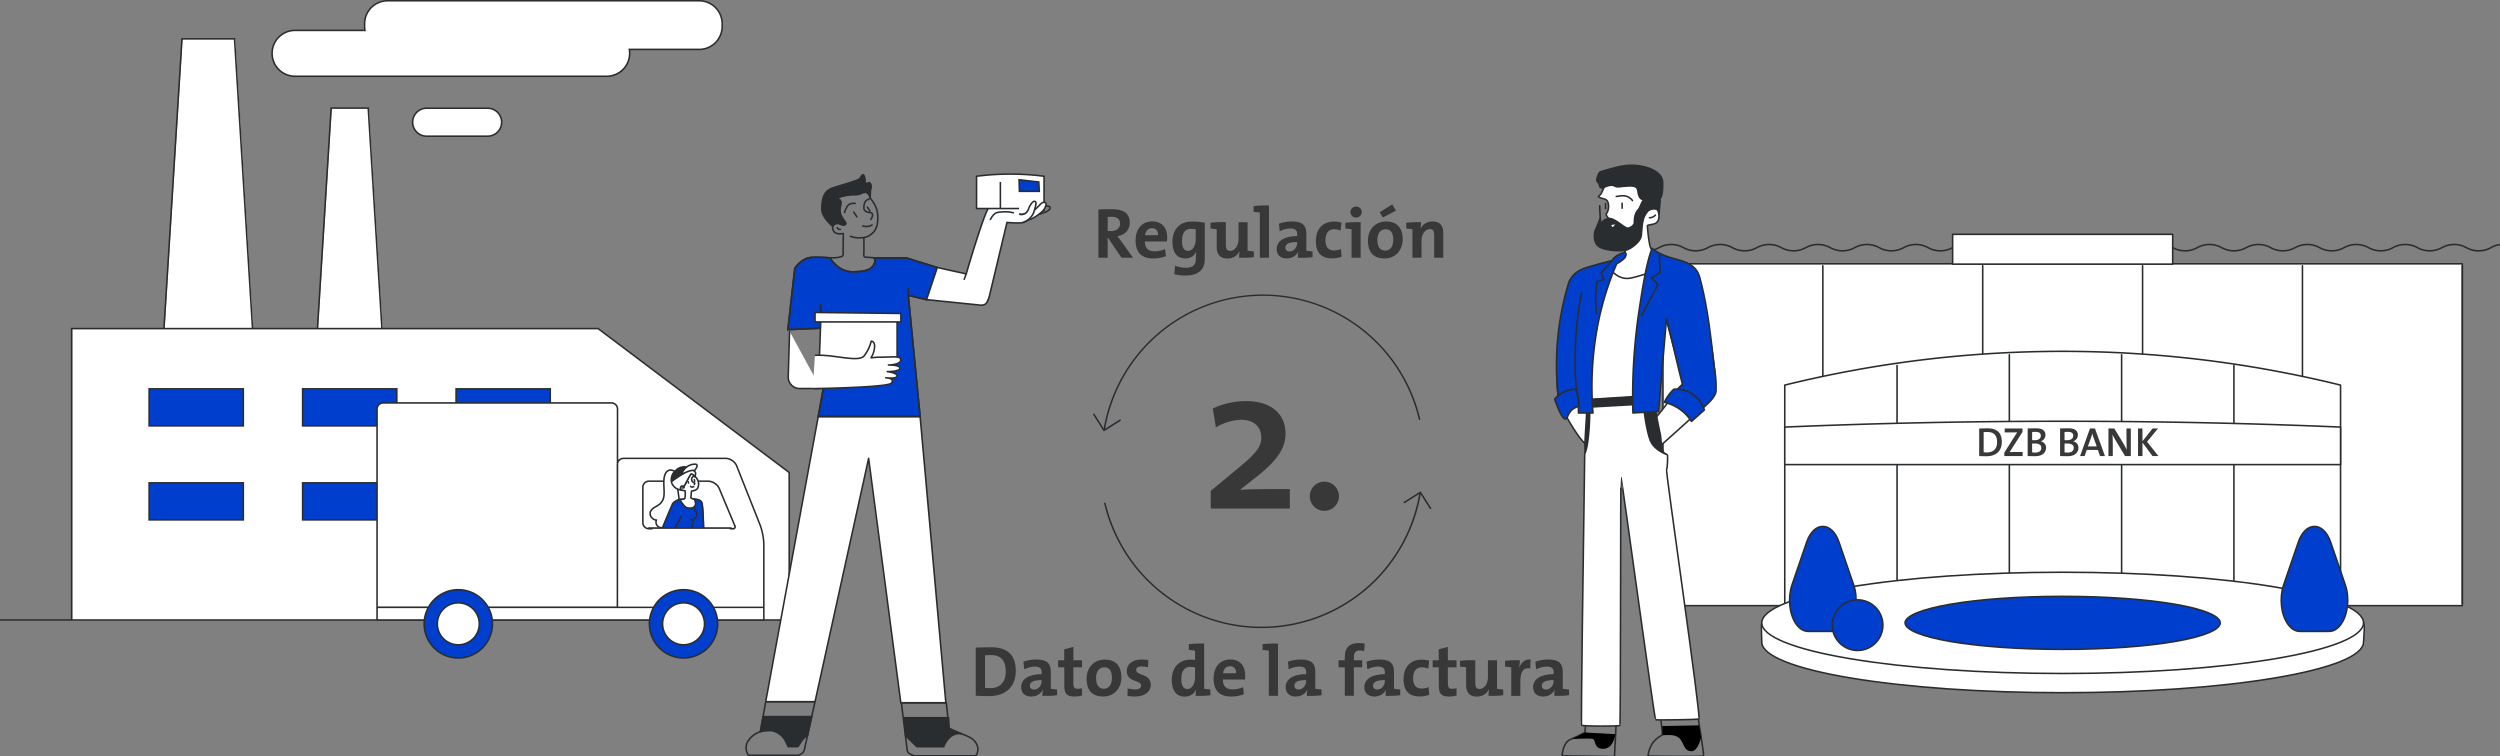 <?xml version="1.0" encoding="UTF-8" standalone="no"?>
<svg xmlns:dc="http://purl.org/dc/elements/1.1/" xmlns:cc="http://creativecommons.org/ns#" xmlns:rdf="http://www.w3.org/1999/02/22-rdf-syntax-ns#" xmlns:svg="http://www.w3.org/2000/svg" xmlns="http://www.w3.org/2000/svg" width="419.158mm" height="126.786mm" viewBox="0 0 419.158 126.786" version="1.1" id="svg2999">
  <rect x="0" y="0" width="419.158" height="126.786" fill="#808080" stroke="none"/>
  <defs id="defs2993">
    <rect x="40.641" y="61.906" width="60.476" height="16.253" id="rect4724"></rect>
    <rect x="848.476" y="330.27" width="90.714" height="75.714" id="rect4814"></rect>
    <rect x="847.761" y="231.699" width="117.857" height="62.857" id="rect4808"></rect>
    <rect x="877.047" y="231.699" width="131.429" height="62.143" id="rect4802"></rect>
    <rect x="878.476" y="230.27" width="134.286" height="59.286" id="rect4796"></rect>
    <rect x="29.302" y="51.89" width="70.181" height="15.122" id="rect6763"></rect>
    <clipPath id="_clipPath_y9dSQX9vlhxaSNbsNoJgTI3D3osALMMZ">
      <rect width="1584.22" height="479.19" id="rect5356" x="0" y="0"></rect>
    </clipPath>
    <style id="style6095">.cls-1,.cls-9{fill:none;}.cls-15,.cls-2,.cls-4,.cls-7{fill:#fff;}.cls-10,.cls-14,.cls-3{fill:#2a2d30;}.cls-10,.cls-11,.cls-4{fill-rule:evenodd;}.cls-11,.cls-5,.cls-8{fill:#003fce;}.cls-6{clip-path:url(#clip-path);}.cls-14,.cls-15,.cls-7,.cls-8,.cls-9{stroke:#2a2d30;}.cls-15,.cls-7,.cls-8,.cls-9{stroke-linecap:round;stroke-linejoin:round;}.cls-12{isolation:isolate;}.cls-13{fill:#383838;}.cls-14{stroke-miterlimit:10;}.cls-15{stroke-width:2px;}</style>
    <clipPath id="clip-path" transform="translate(-51.14 -60.55)">
      <path class="cls-1" d="m 514.44,394.58 h -52.7 c -2.41,0 -4.37,-3.38 -4.37,-7.53 v -38.52 c 0,-4.15 1.96,-7.53 4.37,-7.53 h 37.68 c 2.76,0 6.12,3.85 7.18,8.25 l 9.78,40.32 a 6.74,6.74 0 0 1 0.07,3.7 2.04,2.04 0 0 1 -2.01,1.31 z" id="path6097"></path>
    </clipPath>
    <rect x="29.302" y="51.89" width="100.986" height="16.256" id="rect6763-3"></rect>
    <rect x="29.302" y="51.89" width="70.181" height="15.122" id="rect6776"></rect>
  </defs>
  <g id="layer1" transform="translate(157.418,-43.196)">
    <g id="layer1-0" transform="translate(-10.583,-4.536)">
      <g aria-label="Regulación" transform="translate(-4.158,18.521)" id="text4722" style="font-weight:500;font-size:11.994px;line-height:1.25;font-family:'The Mix-';-inkscape-font-specification:'The Mix-, Medium';white-space:pre;shape-inside:url(#rect4724);fill:#383838;fill-opacity:1">
        <path d="M 47.286,72.426 45.342,69.703 c -0.204,-0.276 -0.432,-0.588 -0.66,-0.888 1.223,-0.192 2.063,-1.056 2.063,-2.255 0,-1.655 -1.151,-2.279 -2.939,-2.279 -0.936,0 -1.691,0.012 -2.327,0.048 v 8.096 h 1.559 v -3.346 h 0.06 l 2.255,3.346 z m -2.171,-5.709 c 0,0.756 -0.576,1.235 -1.511,1.235 -0.24,0 -0.456,-0.012 -0.564,-0.024 v -2.339 c 0.156,-0.024 0.384,-0.036 0.612,-0.036 0.984,0 1.463,0.384 1.463,1.163 z" style="font-style:normal;font-variant:normal;font-weight:normal;font-stretch:normal;font-size:11.994px;font-family:'The Mix Bold-';-inkscape-font-specification:'The Mix Bold-';fill:#383838;fill-opacity:1" id="path4728"></path>
        <path d="m 53.019,68.996 c 0,-1.475 -0.768,-2.663 -2.507,-2.663 -1.787,0 -2.795,1.343 -2.795,3.167 0,2.099 1.056,3.047 2.951,3.047 0.744,0 1.499,-0.132 2.135,-0.384 l -0.144,-1.187 c -0.516,0.24 -1.151,0.372 -1.739,0.372 -1.103,0 -1.655,-0.54 -1.643,-1.655 h 3.694 c 0.036,-0.252 0.048,-0.492 0.048,-0.696 z m -1.523,-0.348 h -2.195 c 0.084,-0.72 0.528,-1.187 1.163,-1.187 0.648,0 1.056,0.444 1.032,1.187 z" style="font-style:normal;font-variant:normal;font-weight:normal;font-stretch:normal;font-size:11.994px;font-family:'The Mix Bold-';-inkscape-font-specification:'The Mix Bold-';fill:#383838;fill-opacity:1" id="path4730"></path>
        <path d="m 59.328,72.618 v -6.081 c -0.648,-0.108 -1.343,-0.18 -2.183,-0.18 -2.099,0 -3.25,1.391 -3.25,3.406 0,1.811 0.78,2.783 2.207,2.783 0.792,0 1.451,-0.42 1.763,-1.103 h 0.024 c -0.06,0.312 -0.06,0.576 -0.06,0.864 v 0.312 c 0,1.091 -0.588,1.487 -1.715,1.487 -0.564,0 -1.247,-0.144 -1.775,-0.348 l -0.12,1.427 c 0.516,0.132 1.151,0.228 1.823,0.228 2.639,0 3.286,-1.403 3.286,-2.795 z m -1.523,-3.31 c 0,1.044 -0.48,1.967 -1.283,1.967 -0.696,0 -1.02,-0.564 -1.02,-1.679 0,-1.475 0.624,-2.015 1.499,-2.015 0.3,0 0.552,0.024 0.804,0.084 z" style="font-style:normal;font-variant:normal;font-weight:normal;font-stretch:normal;font-size:11.994px;font-family:'The Mix Bold-';-inkscape-font-specification:'The Mix Bold-';fill:#383838;fill-opacity:1" id="path4732"></path>
        <path d="m 67.544,72.33 v -0.96 c -0.348,-0.024 -0.756,-0.072 -1.044,-0.12 v -4.786 h -1.523 v 2.879 c 0,1.044 -0.612,1.931 -1.391,1.931 -0.564,0 -0.732,-0.372 -0.732,-0.996 v -3.826 c -0.828,-0.024 -1.775,0.012 -2.567,0.108 v 0.96 c 0.348,0.024 0.744,0.072 1.032,0.12 v 3.011 c 0,1.044 0.432,1.907 1.787,1.907 0.972,0 1.667,-0.492 2.015,-1.199 l 0.024,0.012 c -0.06,0.336 -0.072,0.792 -0.072,1.068 0.792,0.024 1.715,-0.012 2.471,-0.108 z" style="font-style:normal;font-variant:normal;font-weight:normal;font-stretch:normal;font-size:11.994px;font-family:'The Mix Bold-';-inkscape-font-specification:'The Mix Bold-';fill:#383838;fill-opacity:1" id="path4734"></path>
        <path d="m 70.087,63.658 c -0.888,-0.024 -1.811,0.012 -2.579,0.108 v 0.96 c 0.348,0.024 0.756,0.072 1.044,0.12 v 7.58 h 1.535 z" style="font-style:normal;font-variant:normal;font-weight:normal;font-stretch:normal;font-size:11.994px;font-family:'The Mix Bold-';-inkscape-font-specification:'The Mix Bold-';fill:#383838;fill-opacity:1" id="path4736"></path>
        <path d="m 77.391,72.33 v -0.96 c -0.348,-0.024 -0.756,-0.072 -1.044,-0.12 v -2.843 c 0,-1.307 -0.54,-2.075 -2.459,-2.075 -0.768,0 -1.535,0.156 -2.135,0.372 l 0.132,1.283 c 0.504,-0.288 1.223,-0.468 1.763,-0.468 0.864,0 1.163,0.324 1.163,0.948 v 0.324 c -2.027,0 -3.442,0.756 -3.442,2.183 0,0.96 0.624,1.571 1.703,1.571 0.888,0 1.619,-0.468 1.907,-1.139 l 0.012,0.012 c -0.048,0.312 -0.06,0.672 -0.06,1.02 0.78,0.024 1.703,-0.012 2.459,-0.108 z m -2.579,-2.399 c 0,0.72 -0.516,1.439 -1.271,1.439 -0.444,0 -0.708,-0.252 -0.708,-0.636 0,-0.48 0.36,-0.948 1.979,-0.948 z" style="font-style:normal;font-variant:normal;font-weight:normal;font-stretch:normal;font-size:11.994px;font-family:'The Mix Bold-';-inkscape-font-specification:'The Mix Bold-';fill:#383838;fill-opacity:1" id="path4738"></path>
        <path d="m 82.261,72.258 -0.12,-1.307 c -0.324,0.168 -0.768,0.252 -1.175,0.252 -1.02,0 -1.415,-0.696 -1.415,-1.715 0,-1.127 0.492,-1.847 1.463,-1.847 0.384,0 0.756,0.096 1.079,0.216 l 0.156,-1.331 c -0.384,-0.108 -0.816,-0.168 -1.223,-0.168 -2.111,0 -3.083,1.427 -3.083,3.286 0,2.027 1.032,2.891 2.687,2.891 0.636,0 1.223,-0.12 1.631,-0.276 z" style="font-style:normal;font-variant:normal;font-weight:normal;font-stretch:normal;font-size:11.994px;font-family:'The Mix Bold-';-inkscape-font-specification:'The Mix Bold-';fill:#383838;fill-opacity:1" id="path4740"></path>
        <path d="m 85.644,64.762 c 0,-0.516 -0.432,-0.924 -0.96,-0.924 -0.516,0 -0.948,0.42 -0.948,0.924 0,0.516 0.432,0.936 0.948,0.936 0.528,0 0.96,-0.42 0.96,-0.936 z m -0.192,1.691 c -0.888,-0.024 -1.811,0.012 -2.567,0.108 v 0.96 c 0.348,0.024 0.756,0.072 1.044,0.12 v 4.786 h 1.523 z" style="font-style:normal;font-variant:normal;font-weight:normal;font-stretch:normal;font-size:11.994px;font-family:'The Mix Bold-';-inkscape-font-specification:'The Mix Bold-';fill:#383838;fill-opacity:1" id="path4742"></path>
        <path d="m 92.504,69.331 c 0,-2.051 -1.091,-2.987 -2.783,-2.987 -1.811,0 -3.047,1.343 -3.047,3.203 0,2.123 1.091,2.999 2.783,2.999 1.787,0 3.047,-1.343 3.047,-3.214 z m -1.583,0.084 c 0,1.211 -0.576,1.823 -1.331,1.823 -0.888,0 -1.331,-0.624 -1.331,-1.847 0,-1.223 0.672,-1.751 1.355,-1.751 0.9,0 1.307,0.624 1.307,1.775 z m 0.456,-4.882 -0.636,-1.056 -2.099,1.319 0.528,0.876 z" style="font-style:normal;font-variant:normal;font-weight:normal;font-stretch:normal;font-size:11.994px;font-family:'The Mix Bold-';-inkscape-font-specification:'The Mix Bold-';fill:#383838;fill-opacity:1" id="path4744"></path>
        <path d="m 95.575,66.453 c -0.804,-0.024 -1.727,0.012 -2.483,0.108 v 0.96 c 0.348,0.024 0.756,0.072 1.044,0.12 v 4.786 h 1.523 v -2.879 c 0,-1.044 0.612,-1.931 1.391,-1.931 0.564,0 0.732,0.372 0.732,0.996 v 3.814 h 1.523 v -4.186 c 0,-1.044 -0.432,-1.907 -1.775,-1.907 -0.972,0 -1.667,0.492 -2.027,1.199 l -0.012,-0.012 c 0.06,-0.312 0.084,-0.78 0.084,-1.068 z" style="font-style:normal;font-variant:normal;font-weight:normal;font-stretch:normal;font-size:11.994px;font-family:'The Mix Bold-';-inkscape-font-specification:'The Mix Bold-';fill:#383838;fill-opacity:1" id="path4746"></path>
      </g>
      <g id="g6692" transform="matrix(0.265,0,0,0.265,-146.835,47.732)">
        <path class="cls-2" d="m 296.36,61.04 h 197.15 a 14.532,14.532 0 0 1 14.53,14.54 v 1.7 A 14.53,14.53 0 0 1 493.51,91.81 H 449.3 A 14.476,14.476 0 0 1 435,108.8 H 237.81 a 14.51,14.51 0 1 1 0,-29.02 h 44.24 a 14.626,14.626 0 0 1 -0.21,-2.5 v -1.7 a 14.523,14.523 0 0 1 14.52,-14.54 z" transform="translate(-51.14,-60.55)" id="path6102"></path>
        <path class="cls-3" d="M 435,109.31 H 237.81 a 15.01,15.01 0 1 1 0,-30.02 h 43.65 a 14.926,14.926 0 0 1 -0.13,-2 v -1.7 a 15.052,15.052 0 0 1 15.03,-15.04 h 197.15 a 15.052,15.052 0 0 1 15.03,15.04 v 1.7 A 15.044,15.044 0 0 1 493.51,92.32 H 449.87 A 14.948,14.948 0 0 1 435,109.31 Z M 237.81,80.28 a 14.01,14.01 0 1 0 0,28.02 H 435 a 14.035,14.035 0 0 0 14.02,-14.01 14.25,14.25 0 0 0 -0.21,-2.4 l -0.1,-0.58 h 44.81 a 14.041,14.041 0 0 0 14.03,-14.03 v -1.7 A 14.05,14.05 0 0 0 493.52,61.54 H 296.36 a 14.05,14.05 0 0 0 -14.03,14.04 v 1.7 a 14.392,14.392 0 0 0 0.21,2.42 l 0.1,0.58 z" transform="translate(-51.14,-60.55)" id="path6104"></path>
        <path class="cls-4" d="m 359.68,146.71 a 8.84,8.84 0 0 0 0,-17.68 h -38.62 a 8.84,8.84 0 1 0 0,17.68 z" transform="translate(-51.14,-60.55)" id="path6106"></path>
        <path class="cls-3" d="m 359.68,147.21 h -38.62 a 9.34,9.34 0 1 1 0,-18.68 h 38.62 a 9.34,9.34 0 0 1 0,18.68 z m -38.62,-17.68 a 8.34,8.34 0 1 0 0,16.68 h 38.62 a 8.34,8.34 0 0 0 0,-16.68 z" transform="translate(-51.14,-60.55)" id="path6108"></path>
        <path class="cls-2" d="M 51.56,452.88 H 581.47 M 261.08,129.01 h 23.45 l 8.67,139.5 H 252.41 Z M 166.69,85.22 h 33.25 l 11.4,183.3 H 155.3 Z M 468.9,452.88 h -35.87 v -86.76 h 35.87 z m 35.88,0 H 468.9 v -86.76 h 35.88 z m 46.09,0 H 96.88 V 268.52 h 333.07 l 120.93,91.08 v 93.28 z" transform="translate(-51.14,-60.55)" id="path6110"></path>
        <path class="cls-3" d="M 576,453.3 H 51.14 v -1 H 95.96 V 267.94 h 58.45 L 165.8,84.64 h 34.19 l 0.03,0.47 11.37,182.83 h 40.13 l 8.67,-139.5 h 24.39 l 8.67,139.5 H 429.7 l 0.13,0.1 121.13,91.23 V 452.3 H 576 Z m -71.14,-1 h 45.1 V 359.77 L 429.37,268.94 H 96.96 V 452.3 H 432.1 v -86.76 h 72.76 z m -35.88,0 h 34.88 v -85.76 h -34.88 z m -35.87,0 h 34.87 V 366.54 H 433.11 Z M 252.52,267.94 h 39.73 l -8.61,-138.5 h -22.51 z m -97.11,0 h 54.98 L 199.05,85.64 h -32.31 z" transform="translate(-51.14,-60.55)" id="path6112"></path>
        <path class="cls-5" d="m 205.08,329.99 h -59.59 v -23.42 h 59.59 z" transform="translate(-51.14,-60.55)" id="path6114"></path>
        <path class="cls-3" d="m 205.58,330.49 h -60.59 v -24.42 h 60.59 z m -59.59,-1 h 58.59 v -22.42 h -58.59 z" transform="translate(-51.14,-60.55)" id="path6116"></path>
        <path class="cls-5" d="m 205.08,389.46 h -59.59 v -23.42 h 59.59 z" transform="translate(-51.14,-60.55)" id="path6118"></path>
        <path class="cls-3" d="m 205.58,389.96 h -60.59 v -24.42 h 60.59 z m -59.59,-1 h 58.59 v -22.42 h -58.59 z" transform="translate(-51.14,-60.55)" id="path6120"></path>
        <path class="cls-5" d="M 302.19,329.99 H 242.6 v -23.42 h 59.59 z" transform="translate(-51.14,-60.55)" id="path6122"></path>
        <path class="cls-3" d="M 302.69,330.49 H 242.1 v -24.42 h 60.59 z m -59.59,-1 h 58.59 V 307.07 H 243.1 Z" transform="translate(-51.14,-60.55)" id="path6124"></path>
        <path class="cls-5" d="M 302.19,389.46 H 242.6 v -23.42 h 59.59 z" transform="translate(-51.14,-60.55)" id="path6126"></path>
        <path class="cls-3" d="M 302.69,389.96 H 242.1 v -24.42 h 60.59 z m -59.59,-1 h 58.59 V 366.54 H 243.1 Z" transform="translate(-51.14,-60.55)" id="path6128"></path>
        <path class="cls-5" d="M 399.29,329.99 H 339.7 v -23.42 h 59.59 z" transform="translate(-51.14,-60.55)" id="path6130"></path>
        <path class="cls-3" d="M 399.79,330.49 H 339.2 v -24.42 h 60.59 z m -59.59,-1 h 58.59 V 307.07 H 340.2 Z" transform="translate(-51.14,-60.55)" id="path6132"></path>
        <path class="cls-5" d="M 399.29,389.46 H 339.7 v -23.42 h 59.59 z" transform="translate(-51.14,-60.55)" id="path6134"></path>
        <path class="cls-3" d="M 399.79,389.96 H 339.2 v -24.42 h 60.59 z m -59.59,-1 h 58.59 V 366.54 H 340.2 Z" transform="translate(-51.14,-60.55)" id="path6136"></path>
        <path class="cls-2" d="m 441.76,354.43 a 3.879,3.879 0 0 1 3.87,-3.87 h 64.89 a 8,8 0 0 1 6.59,4.47 l 15.01,37.82 a 39.593,39.593 0 0 1 2.3,12.05 v 39.92 H 441.76 Z M 289.7,319.35 a 3.879,3.879 0 0 1 3.87,-3.87 h 144.4 a 3.879,3.879 0 0 1 3.87,3.87 l -0.08,125.4 H 289.7 Z M 464.07,452.8 H 289.7 v -7.97 h 244.72 v 7.97 z" transform="translate(-51.14,-60.55)" id="path6138"></path>
        <path class="cls-3" d="M 534.92,453.3 H 289.2 V 319.35 a 4.374,4.374 0 0 1 4.37,-4.37 h 144.4 a 4.374,4.374 0 0 1 4.37,4.37 l -0.02,32.24 a 4.361,4.361 0 0 1 3.31,-1.52 h 64.89 a 8.423,8.423 0 0 1 7.05,4.79 l 15,37.82 a 40.178,40.178 0 0 1 2.34,12.24 v 48.38 z m -244.72,-1 h 243.72 v -6.97 H 290.2 Z m 152.06,-7.97 h 91.66 V 404.9 a 39.083,39.083 0 0 0 -2.27,-11.87 l -15,-37.82 a 7.546,7.546 0 0 0 -6.12,-4.16 h -64.89 a 3.37,3.37 0 0 0 -3.31,2.76 z M 290.2,444.25 h 151.06 v -89.82 a 4.049,4.049 0 0 1 0.06,-0.7 l 0.02,-34.38 a 3.372,3.372 0 0 0 -3.37,-3.37 h -144.4 a 3.372,3.372 0 0 0 -3.37,3.37 z" transform="translate(-51.14,-60.55)" id="path6140"></path>
        <path class="cls-3" d="m 514.44,395.58 h -52.7 a 4.374,4.374 0 0 1 -4.37,-4.37 v -22.35 a 4.374,4.374 0 0 1 4.37,-4.37 h 37.68 a 8.677,8.677 0 0 1 7.18,4.79 l 9.78,23.4 a 1.841,1.841 0 0 1 -1.94,2.9 z m -52.7,-30.1 a 3.372,3.372 0 0 0 -3.37,3.37 v 22.35 a 3.372,3.372 0 0 0 3.37,3.37 h 52.7 a 1.657,1.657 0 0 0 1.18,-0.31 c 0.09,-0.12 0.11,-0.55 -0.16,-1.21 l -9.78,-23.4 a 7.825,7.825 0 0 0 -6.26,-4.17 z" transform="translate(-51.14,-60.55)" id="path6142"></path>
        <g class="cls-6" clip-path="url(#clip-path)" id="g6168">
          <path class="cls-7" d="m 485.68,380.13 c 0,0 -10.05,19.45 -10.78,20.83 -0.73,1.38 -3.68,14.71 -3.71,15.26 -0.03,0.55 2.04,3.28 1.02,4.37 -1.02,1.09 -4.51,0.69 -4.81,0.36 -0.91,-1 2.03,-1.06 1.83,-1.33 -0.25,-0.32 -2.77,-0.03 -3.03,-0.05 -0.47,-0.04 -0.95,-0.36 -1.09,0.33 -0.14,0.69 -1.06,1.85 -1.39,1.23 -0.33,-0.62 -1.19,0.2 -1.44,-0.2 -0.25,-0.4 -1.51,0.49 -1.65,-0.82 -0.3,-2.8 0.44,-3.02 0.77,-3.09 a 3.355,3.355 0 0 1 1.74,-0.46 2.568,2.568 0 0 0 2.38,-0.42 c 0.13,-0.07 1.68,-11.87 2.44,-14.39 0.76,-2.52 6.37,-20.83 8.92,-23.09 2.55,-2.26 5.79,-2.33 10.09,-2.37 4.3,-0.04 7.47,0.07 8.23,3.1 0.76,3.03 1.13,17.44 1.13,17.88 0,0.44 7.72,10.09 8.67,10.71 0.95,0.62 4.37,1.97 4.66,4.08 0.29,2.11 -0.54,5.42 -1.17,3.81 -0.13,0.31 -0.36,0.67 -0.94,0.16 -0.58,-0.51 -1.53,-3.17 -2.37,-3.97 -0.84,-0.8 -2.29,-2.55 -2.33,-1.86 -0.04,0.69 0.76,1.86 0.55,2.51 -0.21,0.65 -0.29,1.13 -1.31,-0.22 a 25.638,25.638 0 0 1 -2.29,-4.26 c -0.15,-0.33 -6.26,-3.24 -6.48,-3.5 -0.22,-0.26 -3.5,-5.39 -3.42,-6.48 0.08,-1.09 -2.33,-18.06 -2.33,-18.06 z" transform="translate(-51.14,-60.55)" id="path6144"></path>
          <path class="cls-8" d="m 489.64,376.44 c 0.65,-0.06 4.69,-0.21 5.57,2.13 0.88,2.34 1.12,18.33 1.12,18.33 l 2.87,3.99 c 0,0 -2.81,-1.82 -4.4,0.18 a 5.162,5.162 0 0 0 -1.23,3.87 l -4.05,-6.33 -0.88,-6.69 z" transform="translate(-51.14,-60.55)" id="path6146"></path>
          <path class="cls-7" d="m 478.16,359.05 c -1.38,-1.51 -7.17,-3 -7.03,7.11 0.11,7.39 1.49,11.53 -5.22,15.04 -6.71,3.51 -2.06,8.6 0.56,8.36 a 3.509,3.509 0 0 0 4.09,4.76 c 4.1,-0.66 11.17,-3.4 10.89,-10.92 -0.3,-7.51 -3.29,-24.35 -3.29,-24.35 z" transform="translate(-51.14,-60.55)" id="path6148"></path>
          <path class="cls-8" d="m 488.2,389.37 a 3.841,3.841 0 0 0 3.68,-2.35 4.3,4.3 0 0 0 -0.48,-2.9 22.011,22.011 0 0 1 -1.26,-3.49 c -1.7,0.31 -5.18,0.85 -6,0.89 -2.68,4.74 -7.13,15.98 -7.13,15.98 l 10.62,0.15 c 0,0 1.82,-6.48 2.73,-8.86" transform="translate(-51.14,-60.55)" id="path6150"></path>
          <path class="cls-8" d="m 485.06,381.49 c -0.16,-0.49 -1.91,-3.8 -3.03,-4.68 -1.16,-0.91 -4.81,1.28 -5.46,2.68 -0.65,1.4 -7.62,17.77 -8.04,19.59 -0.42,1.82 -1.48,6.33 -1.48,6.8 0,0.47 1.06,1.29 2.84,1.58 1.78,0.29 3.9,-0.23 3.9,-0.76 a 47.59,47.59 0 0 1 1.54,-6.69 c 0.19,-0.22 3.96,-7.32 6.72,-12.67" transform="translate(-51.14,-60.55)" id="path6152"></path>
          <path class="cls-7" d="m 488.54,360.11 c -1.29,1.17 -4.05,7.56 -4.61,7.98 -0.56,0.42 -0.96,-0.44 -1.74,0.17 a 1.342,1.342 0 0 0 0.12,2.31 c 0.97,0.51 2.21,0.23 2.27,0.59 0.06,0.36 0.36,4.26 -0.32,4.88 -0.68,0.62 -3.01,0.4 -2.98,0.61 0.03,0.21 2.63,4.28 4.06,4.93 1.43,0.65 3.93,0.58 4.83,-0.27 a 2.586,2.586 0 0 0 1.04,-2.39 c -0.13,-0.79 -0.53,-2.47 -0.82,-2.46 a 7.046,7.046 0 0 1 -2.19,-0.93 c 0.24,-0.59 0.23,-4.28 0.59,-4.34 0.36,-0.06 3.08,-0.13 3.88,-2.03 0.79,-1.88 1.26,-5.57 -4.13,-9.05 z" transform="translate(-51.14,-60.55)" id="path6154"></path>
          <path class="cls-7" d="m 480.93,370.34 c -2.52,-0.55 -6.02,-3.45 -4.88,-7.81 1.14,-4.36 5.53,-5.69 9.05,-5.64 3.52,0.05 6.33,1.74 6.15,3.32 -0.18,1.58 -0.36,1.87 -0.64,1.54 -0.28,-0.33 -1.66,-1.61 -2.24,-1.3 -0.58,0.31 -4.08,7.38 -4.45,7.62 -0.37,0.24 -1.24,-0.35 -1.74,0.17 a 1.469,1.469 0 0 0 0.16,2.35 c 0.6,0.43 -1.41,-0.25 -1.41,-0.25 z" transform="translate(-51.14,-60.55)" id="path6156"></path>
          <path id="line6158" style="fill:none;stroke:#2a2d30;stroke-linecap:round;stroke-linejoin:round" d="m 435.38,304.71 0.21,0.87" class="cls-9"></path>
          <path id="line6160" style="fill:none;stroke:#2a2d30;stroke-linecap:round;stroke-linejoin:round" d="m 439.26,303.5 0.25,1.01" class="cls-9"></path>
          <path class="cls-7" d="m 488.05,368.26 c 0.19,0.2 0.57,0.87 2.03,0.2" transform="translate(-51.14,-60.55)" id="path6162"></path>
          <path id="line6164" style="fill:none;stroke:#2a2d30;stroke-linecap:round;stroke-linejoin:round" d="m 431.75,308.76 1.12,-0.22" class="cls-9"></path>
          <path class="cls-9" d="m 490.99,362.21 c -0.7,-0.17 -1.82,-0.59 -2.23,1.26 -0.41,1.85 1.66,2.62 1.9,2.71 0.24,0.09 -0.23,0.89 -0.23,0.89" transform="translate(-51.14,-60.55)" id="path6166"></path>
        </g>
        <path class="cls-5" d="m 483.61,476.85 a 21.6,21.6 0 1 1 21.6,-21.6 21.625,21.625 0 0 1 -21.6,21.6 z" transform="translate(-51.14,-60.55)" id="path6170"></path>
        <path class="cls-3" d="m 483.61,477.35 a 22.1,22.1 0 1 1 22.1,-22.1 22.126,22.126 0 0 1 -22.1,22.1 z m 0,-43.21 a 21.1,21.1 0 1 0 21.1,21.1 21.123,21.123 0 0 0 -21.1,-21.1 z" transform="translate(-51.14,-60.55)" id="path6172"></path>
        <path class="cls-5" d="m 341.1,476.85 a 21.6,21.6 0 1 1 21.6,-21.6 21.625,21.625 0 0 1 -21.6,21.6 z" transform="translate(-51.14,-60.55)" id="path6174"></path>
        <path class="cls-3" d="m 341.1,477.35 a 22.1,22.1 0 1 1 22.1,-22.1 22.126,22.126 0 0 1 -22.1,22.1 z m 0,-43.21 a 21.1,21.1 0 1 0 21.1,21.1 21.123,21.123 0 0 0 -21.1,-21.1 z" transform="translate(-51.14,-60.55)" id="path6176"></path>
        <path class="cls-2" d="m 483.61,441.98 a 13.265,13.265 0 1 0 13.27,13.26 13.286,13.286 0 0 0 -13.27,-13.26 z" transform="translate(-51.14,-60.55)" id="path6178"></path>
        <path class="cls-3" d="m 483.61,469.01 a 13.765,13.765 0 1 1 13.77,-13.77 13.783,13.783 0 0 1 -13.77,13.77 z m 0,-26.53 a 12.765,12.765 0 1 0 12.77,12.76 12.784,12.784 0 0 0 -12.77,-12.76 z" transform="translate(-51.14,-60.55)" id="path6180"></path>
        <path class="cls-2" d="m 341.1,441.98 a 13.265,13.265 0 1 0 13.27,13.26 13.286,13.286 0 0 0 -13.27,-13.26 z" transform="translate(-51.14,-60.55)" id="path6182"></path>
        <path class="cls-3" d="m 341.1,469.01 a 13.765,13.765 0 1 1 13.77,-13.77 13.783,13.783 0 0 1 -13.77,13.77 z m 0,-26.53 a 12.765,12.765 0 1 0 12.77,12.76 12.784,12.784 0 0 0 -12.77,-12.76 z" transform="translate(-51.14,-60.55)" id="path6184"></path>
        <path class="cls-3" d="m 524.76,538.9 h -0.23 l -0.15,-0.18 a 8.462,8.462 0 0 1 -0.04,-10.1 15.038,15.038 0 0 1 7.44,-5.53 l 3.41,-19.11 h 32.24 l -6.92,31.13 c -0.75,3 -4.31,3.74 -4.46,3.77 z m 0.24,-1 h 30.96 c -0.03,0 3,-0.66 3.58,-3.01 l 6.64,-29.9 h -30.16 l -3.37,18.89 -0.3,0.09 a 14.364,14.364 0 0 0 -7.18,5.22 7.371,7.371 0 0 0 -0.17,8.71 z" transform="translate(-51.14,-60.55)" id="path6186"></path>
        <path class="cls-10" d="m 532.22,523.48 a 27.868,27.868 0 0 1 6.1,-0.68 c 4.13,0 8.14,3.39 9.5,6.1 1.36,2.71 2.03,4.07 2.03,4.07 h 6.1 c 0,0 1.65,-2.47 2.71,-4.07 a 8.167,8.167 0 0 1 3.34,-2.83 l 2.7,-12.13 h -30.79 z" transform="translate(-51.14,-60.55)" id="path6188"></path>
        <path class="cls-3" d="m 556.23,533.48 h -6.68 l -2.17,-4.35 c -1.22,-2.44 -5.05,-5.83 -9.05,-5.83 a 28.206,28.206 0 0 0 -5.98,0.66 l -0.75,0.19 1.91,-10.71 h 31.83 l -2.89,13 -0.24,0.1 a 7.628,7.628 0 0 0 -3.11,2.64 z m -6.07,-1 h 5.53 l 2.57,-3.85 a 8.778,8.778 0 0 1 3.32,-2.91 l 2.51,-11.28 h -29.75 l -1.5,8.39 a 29,29 0 0 1 5.48,-0.53 c 4.17,0 8.41,3.31 9.94,6.38 z" transform="translate(-51.14,-60.55)" id="path6190"></path>
        <path class="cls-3" d="m 668.66,539.24 h -38.83 c -0.25,-0.04 -4.3,-0.75 -5.16,-3.65 l -3.82,-30.93 h 29.45 l 1.77,16.49 a 36.165,36.165 0 0 0 6.25,2.71 c 3.93,1.44 7.99,2.93 9.95,5.41 4.29,5.43 0.58,9.76 0.54,9.8 z m -46.68,-33.57 3.66,29.72 c 0.67,2.22 4.23,2.85 4.27,2.86 l 38.28,-0.01 c 0.58,-0.78 2.64,-4.11 -0.71,-8.35 -1.79,-2.27 -5.72,-3.71 -9.51,-5.1 a 34.09,34.09 0 0 1 -6.65,-2.94 l -0.19,-0.13 -1.73,-16.07 h -27.42 z" transform="translate(-51.14,-60.55)" id="path6192"></path>
        <path class="cls-10" d="m 660.21,525.1 a 8.037,8.037 0 0 0 -7.94,1.77 15.289,15.289 0 0 0 -4.07,6.1 h -16.96 l -7.17,-6.9 -0.92,-11.45 28.11,0.04 0.34,6.78 z" transform="translate(-51.14,-60.55)" id="path6194"></path>
        <path class="cls-3" d="m 648.21,533.48 h -17.16 l -7.45,-7.17 -0.98,-12.18 29.12,0.04 0.35,6.94 8.32,3.53 v 0 l -0.39,0.92 c -0.15,-0.06 -3.65,-1.45 -7.42,1.7 a 15.054,15.054 0 0 0 -3.92,5.88 l -0.11,0.34 z m -16.76,-1 h 16.41 a 15.458,15.458 0 0 1 4.1,-5.99 9.293,9.293 0 0 1 4.99,-2.23 l -5.83,-2.47 -0.33,-6.62 -27.09,-0.04 0.87,10.72 z" transform="translate(-51.14,-60.55)" id="path6196"></path>
        <path id="polygon6198" style="fill:#ffffff;fill-rule:evenodd" d="M 598.42,444.62 H 569.94 L 549.59,289.96 515.67,443.94 h -31.2 l 33.24,-180.43 h 64.44 z" class="cls-4"></path>
        <path class="cls-3" d="m 649.56,505.67 h -28.49 a 0.514,0.514 0 0 1 -0.5,-0.43 L 600.6,353.4 567.3,504.59 a 0.494,0.494 0 0 1 -0.49,0.39 h -31.2 a 0.5,0.5 0 0 1 -0.49,-0.59 l 33.24,-180.43 a 0.494,0.494 0 0 1 0.49,-0.41 h 64.44 a 0.508,0.508 0 0 1 0.5,0.46 l 16.28,181.1 a 0.481,0.481 0 0 1 -0.13,0.38 0.493,0.493 0 0 1 -0.38,0.18 z m -28.05,-1 h 27.5 L 632.82,324.57 H 569.25 L 536.2,504 h 30.2 l 33.83,-153.58 a 0.5,0.5 0 0 1 0.98,0.04 z" transform="translate(-51.14,-60.55)" id="path6200"></path>
        <path class="cls-11" d="m 568.85,324.06 4.75,-26.45 -3.38,-44.94 1.64,15.47 -22.23,0.98 4.3,-38.66 c 0,0 3.39,-5.43 8.82,-6.78 3.36,-0.84 13.57,0 13.57,0 0,0 4.75,8.82 14.24,8.82 9.49,0 12.21,-2.03 13.57,-4.75 1.36,-2.72 0,-4.07 0,-4.07 h 20.35 l 19.67,6.1 -6.78,20.35 -11.53,-2.71 7.46,76.65 h -64.45 z" transform="translate(-51.14,-60.55)" id="path6202"></path>
        <path class="cls-3" d="m 633.84,324.56 h -65.59 l 4.84,-26.98 -2.17,-28.9 -21.85,0.96 4.43,-39.45 c 0.14,-0.23 3.56,-5.61 9.12,-7 3.39,-0.85 13.31,-0.05 13.73,-0.01 l 0.27,0.02 0.13,0.24 c 0.05,0.09 4.73,8.56 13.8,8.56 9.03,0 11.78,-1.79 13.12,-4.47 1.16,-2.32 0.13,-3.45 0.09,-3.5 l -0.8,-0.84 h 1.16 l 20.5,0.02 20.16,6.26 -7.09,21.27 -11.3,-2.66 z m -64.39,-1 h 63.29 l -7.48,-76.79 11.77,2.77 6.48,-19.43 -19.11,-5.93 H 605 a 4.557,4.557 0 0 1 -0.42,3.79 c -1.51,3.02 -4.47,5.02 -14.01,5.02 -8.79,0 -13.68,-7.4 -14.54,-8.84 -1.61,-0.12 -10.2,-0.73 -13.14,0.01 -4.78,1.2 -7.98,5.77 -8.46,6.47 l -4.22,37.96 20.65,-0.91 -1.13,-14.97 1,-0.09 1.7,16 -0.49,0.02 2.18,29 -0.01,0.06 z" transform="translate(-51.14,-60.55)" id="path6204"></path>
        <path class="cls-3" d="m 633.84,324.56 h -65.59 l 4.84,-26.98 -2.42,-28.89 -21.61,0.95 4.43,-39.45 c 0.14,-0.23 3.56,-5.61 9.12,-7 3.39,-0.85 13.31,-0.05 13.73,-0.01 l 0.27,0.02 0.13,0.24 c 0.05,0.09 4.73,8.56 13.8,8.56 9.03,0 11.78,-1.79 13.12,-4.47 1.16,-2.32 0.13,-3.45 0.09,-3.5 l -0.8,-0.84 h 1.16 l 20.5,0.02 20.16,6.26 -7.09,21.27 -11.3,-2.66 z m -64.39,-1 h 63.29 l -7.48,-76.79 11.77,2.77 6.48,-19.43 -19.11,-5.93 H 605 a 4.557,4.557 0 0 1 -0.42,3.79 c -1.51,3.02 -4.47,5.02 -14.01,5.02 -8.79,0 -13.68,-7.4 -14.54,-8.84 -1.61,-0.12 -10.2,-0.73 -13.14,0.01 -4.78,1.2 -7.98,5.77 -8.46,6.47 l -4.22,37.96 20.4,-0.9 -1.17,-14.03 0.99,-0.11 2.02,15.05 -0.75,0.03 2.42,28.98 -0.01,0.06 z" transform="translate(-51.14,-60.55)" id="path6206"></path>
        <path id="rect6208" style="fill:#2a2d30" d="m 574.18,182.12 h 1 v 4.75 h -1 z" class="cls-3"></path>
        <path class="cls-2" d="m 637.36,250.13 33.24,3.39 c 0,0 3.39,0.68 4.75,-1.36 a 18.238,18.238 0 0 0 2.03,-5.43 l 10.85,-45.45 c 0,0 7.73,0.69 10.17,0 1.31,-0.37 3.35,-2.04 4.51,-3.01 1.24,-1.03 2.3,-2.65 2.95,-5.8 0.69,-3.32 0.77,-4.41 -0.68,-4.75 -0.66,-0.15 -2.53,3.9 -2.53,3.9 a 26.3,26.3 0 0 0 -4,-0.16 c -3.88,0 -5,0.34 -6.36,0.34 h -3.39 a 28.961,28.961 0 0 1 3.75,-3.81 c 1.67,-1.35 2.94,-1.77 3.03,-3.65 0.03,-0.68 -0.19,-2 -1.36,-2.03 -0.68,-0.02 -3.26,2.91 -6.28,4.34 -2.92,1.38 -4.73,-0.28 -11.15,5.13 -2.93,2.47 -14.45,42.08 -14.45,42.08 l -18.31,-4.07 z" transform="translate(-51.14,-60.55)" id="path6210"></path>
        <path class="cls-3" d="m 671.87,254.13 a 7.788,7.788 0 0 1 -1.38,-0.12 l -33.19,-3.38 a 0.51,0.51 0 0 1 -0.37,-0.23 0.5,0.5 0 0 1 -0.05,-0.43 l 6.78,-20.35 a 0.5,0.5 0 0 1 0.58,-0.33 l 17.86,3.97 c 1.67,-5.74 11.6,-39.45 14.47,-41.88 4.53,-3.82 6.9,-4.21 8.82,-4.53 a 8.53,8.53 0 0 0 2.45,-0.67 22.053,22.053 0 0 0 4.4,-3.04 c 1.14,-0.95 1.64,-1.34 2.09,-1.34 h 0.02 a 1.687,1.687 0 0 1 1.22,0.54 2.964,2.964 0 0 1 0.63,2.02 c -0.08,1.72 -1.03,2.4 -2.22,3.27 q -0.465,0.33 -0.99,0.75 a 25.249,25.249 0 0 0 -2.98,2.92 h 2.31 c 0.48,0 0.94,-0.05 1.52,-0.1 a 43.042,43.042 0 0 1 4.84,-0.24 c 2.11,0 3.19,0.07 3.7,0.12 1.92,-4.07 2.63,-3.91 2.94,-3.84 2.06,0.48 1.66,2.41 1.05,5.34 -0.6,2.87 -1.59,4.81 -3.12,6.09 -1.6,1.34 -3.41,2.75 -4.7,3.11 -2.19,0.62 -8.24,0.19 -9.92,0.05 l -10.75,45.03 a 18.5,18.5 0 0 1 -2.11,5.59 4.566,4.566 0 0 1 -3.9,1.68 z m -33.84,-4.44 32.62,3.33 c 0.08,0.01 3.13,0.59 4.28,-1.14 a 18.176,18.176 0 0 0 1.96,-5.25 l 10.86,-45.46 a 0.508,0.508 0 0 1 0.53,-0.38 c 0.08,0.01 7.66,0.67 10,0.02 1.25,-0.35 3.41,-2.15 4.33,-2.92 1.35,-1.13 2.23,-2.88 2.78,-5.52 0.7,-3.36 0.6,-3.91 -0.18,-4.13 a 16.417,16.417 0 0 0 -2.08,3.59 0.5,0.5 0 0 1 -0.56,0.28 26.01,26.01 0 0 0 -3.89,-0.15 42.159,42.159 0 0 0 -4.74,0.23 16.128,16.128 0 0 1 -1.62,0.11 h -3.39 a 0.5,0.5 0 0 1 -0.45,-0.28 0.51,0.51 0 0 1 0.06,-0.53 28.885,28.885 0 0 1 3.83,-3.88 c 0.37,-0.29 0.71,-0.55 1.03,-0.78 1.13,-0.82 1.75,-1.27 1.81,-2.51 a 1.89,1.89 0 0 0 -0.36,-1.29 0.709,0.709 0 0 0 -0.51,-0.22 11.742,11.742 0 0 0 -1.44,1.11 23.07,23.07 0 0 1 -4.61,3.18 9.535,9.535 0 0 1 -2.71,0.75 c -1.88,0.31 -4.02,0.67 -8.34,4.31 -2.07,1.74 -9.68,25.98 -14.29,41.84 a 0.508,0.508 0 0 1 -0.59,0.35 l -17.87,-3.97 z" transform="translate(-51.14,-60.55)" id="path6212"></path>
        <path id="rect6214" transform="rotate(-69.457,592.501,242.341)" style="fill:#2a2d30" d="m 659.748,235.228 h 3.99 v 1 h -3.99 z" class="cls-3"></path>
        <path class="cls-3" d="m 697.7,196.66 a 7.118,7.118 0 0 1 -1.95,-0.27 l 0.31,-0.95 a 5.991,5.991 0 0 0 3.2,0 c 1.28,-0.4 2.55,-3.02 2.93,-3.99 l 0.93,0.36 c -0.16,0.4 -1.59,3.97 -3.56,4.59 a 6.661,6.661 0 0 1 -1.86,0.26 z" transform="translate(-51.14,-60.55)" id="path6216"></path>
        <path class="cls-3" d="m 708.85,196.63 -0.34,-0.94 4.52,-1.61 c 0.94,-0.54 2.07,-1.49 2.05,-1.93 -0.02,-0.46 -0.2,-0.54 -0.9,-0.63 l -0.23,-0.03 a 8.741,8.741 0 0 0 -1.54,0 l -0.09,-1 a 9.839,9.839 0 0 1 1.78,0 l 0.2,0.03 c 0.56,0.07 1.71,0.22 1.77,1.58 0.06,1.3 -2.19,2.63 -2.64,2.88 z" transform="translate(-51.14,-60.55)" id="path6218"></path>
        <path class="cls-3" d="m 578.07,203.8 c 0,0 -7,-5.6 -6.99,-10.96 0.01,-5.36 0.65,-11.32 6.99,-13.42 6.34,-2.1 15.67,-4.52 16.92,-5.79 1.25,-1.27 1.76,-3.53 2.81,-1.95 1.05,1.58 0.29,5.31 1.36,5.08 1.07,-0.23 1.61,-1.44 2.69,0.06 1.08,1.5 0.13,3.21 0,4.92 -0.13,1.71 -0.05,4.13 -0.05,4.13 0,0 -0.97,-3.13 -2.7,-3.58 -1.73,-0.45 -3.93,1.7 -7.25,1.51 a 29.975,29.975 0 0 0 -8.86,1.33 c -1.65,0.45 -2.45,0.74 -2.45,0.74 0,0 2.12,0.62 2.66,2.18 0.54,1.56 -1.53,5.11 0,8.52 1.53,3.41 4.14,5.09 2.79,6.05 -1.35,0.96 -1.88,0.13 -4.26,-0.54 -2.38,-0.67 -3.66,1.72 -3.66,1.72 z" transform="translate(-51.14,-60.55)" id="path6220"></path>
        <path class="cls-3" d="m 578.07,204.3 a 0.51,0.51 0 0 1 -0.31,-0.11 c -0.29,-0.23 -7.19,-5.81 -7.17,-11.35 0.02,-5.96 0.91,-11.76 7.33,-13.89 1.98,-0.66 4.27,-1.35 6.48,-2.02 4.44,-1.34 9.47,-2.86 10.23,-3.65 a 8.11,8.11 0 0 0 0.93,-1.25 c 0.48,-0.74 0.89,-1.38 1.54,-1.39 h 0.01 a 1.444,1.444 0 0 1 1.1,0.77 7.177,7.177 0 0 1 0.75,3.34 6.977,6.977 0 0 0 0.19,1.5 2.546,2.546 0 0 0 0.6,-0.29 c 0.59,-0.34 1.48,-0.85 2.5,0.57 0.9,1.24 0.61,2.55 0.34,3.81 a 12.413,12.413 0 0 0 -0.25,1.44 c -0.13,1.67 -0.05,4.06 -0.05,4.08 a 0.5,0.5 0 0 1 -0.98,0.16 c -0.25,-0.8 -1.15,-2.93 -2.35,-3.24 a 4.609,4.609 0 0 0 -2.48,0.54 10.708,10.708 0 0 1 -4.67,0.98 29.658,29.658 0 0 0 -8.63,1.29 q -0.75,0.195 -1.26,0.36 a 3.849,3.849 0 0 1 1.75,1.94 5.92,5.92 0 0 1 -0.16,2.81 c -0.33,1.65 -0.73,3.71 0.14,5.67 a 18.247,18.247 0 0 0 2,3.27 c 0.76,1.05 1.31,1.8 1.19,2.54 a 1.31,1.31 0 0 1 -0.57,0.85 c -1.17,0.83 -1.96,0.52 -3.04,0.1 a 15.885,15.885 0 0 0 -1.64,-0.57 2.817,2.817 0 0 0 -3.08,1.47 0.509,0.509 0 0 1 -0.34,0.25 0.44,0.44 0 0 1 -0.1,0.02 z m 19.01,-32.66 a 4.768,4.768 0 0 0 -0.69,0.93 9.042,9.042 0 0 1 -1.05,1.41 c -0.88,0.9 -4.62,2.07 -10.66,3.9 -2.21,0.67 -4.49,1.36 -6.46,2.01 -6.1,2.02 -6.63,7.74 -6.64,12.94 -0.01,4.31 4.89,8.92 6.38,10.21 a 3.634,3.634 0 0 1 3.9,-1.45 16.167,16.167 0 0 1 1.74,0.6 c 1.05,0.41 1.37,0.53 2.1,0.02 0.15,-0.1 0.16,-0.17 0.16,-0.2 0.05,-0.32 -0.49,-1.06 -1.01,-1.78 a 19.047,19.047 0 0 1 -2.11,-3.45 9.911,9.911 0 0 1 -0.21,-6.27 5.67,5.67 0 0 0 0.2,-2.29 c -0.45,-1.29 -2.31,-1.86 -2.33,-1.87 a 0.5,0.5 0 0 1 -0.36,-0.46 0.508,0.508 0 0 1 0.33,-0.49 c 0.03,-0.01 0.84,-0.31 2.49,-0.75 a 30.764,30.764 0 0 1 9.02,-1.35 9.869,9.869 0 0 0 4.25,-0.91 5.147,5.147 0 0 1 3.1,-0.58 3.763,3.763 0 0 1 2.06,1.76 c 0.01,-0.62 0.03,-1.28 0.07,-1.86 a 11.177,11.177 0 0 1 0.27,-1.57 c 0.25,-1.15 0.46,-2.14 -0.17,-3.02 -0.5,-0.69 -0.63,-0.61 -1.19,-0.29 a 3.477,3.477 0 0 1 -0.99,0.43 0.833,0.833 0 0 1 -0.69,-0.14 c -0.48,-0.36 -0.54,-1.17 -0.61,-2.29 a 6.787,6.787 0 0 0 -0.58,-2.85 c -0.21,-0.3 -0.31,-0.34 -0.32,-0.34 z" transform="translate(-51.14,-60.55)" id="path6222"></path>
        <path class="cls-3" d="m 576.82,224.18 h -0.52 l 0.01,-1 a 29.022,29.022 0 0 0 5.52,-0.35 q 0.39,-0.12 0.78,-0.21 c 1.02,-0.24 1.53,-0.36 1.49,-1.65 -0.06,-1.82 0.06,-9.83 0.09,-12.11 a 9.543,9.543 0 0 1 -3.74,-0.11 4.137,4.137 0 0 1 -2.86,-5.08 l 0.97,0.25 a 3.189,3.189 0 0 0 2.21,3.88 10.144,10.144 0 0 0 3.84,-0.02 0.506,0.506 0 0 1 0.6,0.5 c 0,0.11 -0.17,10.6 -0.1,12.65 0.07,2.1 -1.22,2.41 -2.25,2.65 a 6.662,6.662 0 0 0 -0.7,0.19 25.251,25.251 0 0 1 -5.34,0.41 z" transform="translate(-51.14,-60.55)" id="path6224"></path>
        <path class="cls-3" d="m 582.53,206.21 a 2.317,2.317 0 0 1 -1.31,-0.38 2.57,2.57 0 0 1 -1.01,-1.53 l 0.98,-0.18 a 1.537,1.537 0 0 0 0.58,0.89 1.7,1.7 0 0 0 1.31,0.14 l 0.22,0.98 a 5.446,5.446 0 0 1 -0.77,0.08 z" transform="translate(-51.14,-60.55)" id="path6226"></path>
        <path class="cls-3" d="m 599.35,204.36 a 8.712,8.712 0 0 1 -2.89,-0.51 l 0.37,-0.93 a 7.432,7.432 0 0 0 3.38,0.38 5.361,5.361 0 0 0 2.65,-1.05 l 0.67,0.74 a 6.165,6.165 0 0 1 -3.18,1.29 5.772,5.772 0 0 1 -1,0.08 z" transform="translate(-51.14,-60.55)" id="path6228"></path>
        <path class="cls-3" d="m 585.83,195.46 -0.96,-0.29 a 19.539,19.539 0 0 1 2.01,-4.52 c 1.92,-2.61 5.62,-1.86 5.78,-1.82 l -0.21,0.98 c -0.03,-0.01 -3.23,-0.65 -4.77,1.44 a 19.057,19.057 0 0 0 -1.85,4.21 z" transform="translate(-51.14,-60.55)" id="path6230"></path>
        <path class="cls-3" d="m 604.07,224.17 c -0.03,0 -3.09,-0.29 -4.94,-0.37 a 2.144,2.144 0 0 1 -1.59,-0.59 2.943,2.943 0 0 1 -0.37,-2.22 c 0.01,-0.21 0.03,-0.43 0.04,-0.66 0.07,-1.73 0,-9.17 0,-9.25 l 1,-0.01 c 0,0.31 0.07,7.54 0,9.3 -0.01,0.24 -0.03,0.47 -0.04,0.68 -0.05,0.67 -0.08,1.26 0.12,1.48 a 1.35,1.35 0 0 0 0.89,0.26 c 1.88,0.09 4.96,0.37 4.99,0.37 z" transform="translate(-51.14,-60.55)" id="path6232"></path>
        <path class="cls-3" d="m 594.81,211.53 c -0.29,0 -0.59,0 -0.9,-0.01 a 16.345,16.345 0 0 1 -5.24,-1.15 l 0.38,-0.92 a 15.556,15.556 0 0 0 4.87,1.07 c 3.95,0.07 6.19,-0.33 8.92,-2.85 2.66,-2.45 3.64,-6.47 3,-12.3 -0.41,-3.78 -3.32,-7.68 -4.15,-8.74 a 10.531,10.531 0 0 0 -2.23,1.23 c -0.8,0.62 -1.33,2.48 -1.25,4.42 0.07,1.86 2.5,2.16 3.24,2.21 1.52,0.1 2.27,0.84 2.24,2.21 a 6.593,6.593 0 0 1 -1.45,3.32 l -0.77,-0.63 a 5.62,5.62 0 0 0 1.22,-2.71 c 0.02,-0.83 -0.31,-1.13 -1.3,-1.19 -1.96,-0.12 -4.09,-1.02 -4.18,-3.16 -0.08,-1.92 0.4,-4.29 1.64,-5.25 a 11.534,11.534 0 0 1 2.83,-1.51 0.5,0.5 0 0 1 0.55,0.15 c 0.17,0.2 4.09,4.86 4.61,9.55 0.68,6.17 -0.41,10.47 -3.31,13.15 -2.97,2.72 -5.56,3.11 -8.72,3.11 z" transform="translate(-51.14,-60.55)" id="path6234"></path>
        <path class="cls-3" d="m 593.24,198.18 a 0.522,0.522 0 0 1 -0.42,-0.22 l -1.92,-2.87 a 0.5,0.5 0 1 1 0.83,-0.55 l 1.92,2.87 a 0.494,0.494 0 0 1 -0.41,0.77 z" transform="translate(-51.14,-60.55)" id="path6236"></path>
        <path class="cls-3" d="m 601.55,194.58 a 0.506,0.506 0 0 1 -0.42,-0.23 l -1.64,-2.49 a 0.5,0.5 0 0 1 0.83,-0.55 l 1.64,2.49 a 0.5,0.5 0 0 1 -0.14,0.69 0.439,0.439 0 0 1 -0.27,0.09 z" transform="translate(-51.14,-60.55)" id="path6238"></path>
        <path class="cls-2" d="m 707.25,193.89 h 4.45 v -21.82 a 168.262,168.262 0 0 0 -42.7,0 v 20.43 h 26.9" transform="translate(-51.14,-60.55)" id="path6240"></path>
        <path class="cls-3" d="m 711.7,194.39 h -4.45 v -1 h 3.95 V 172.5 a 167.851,167.851 0 0 0 -41.7,0 V 192 h 26.4 v 1 H 669 a 0.5,0.5 0 0 1 -0.5,-0.5 v -20.43 a 0.505,0.505 0 0 1 0.43,-0.5 169.362,169.362 0 0 1 42.84,0 0.5,0.5 0 0 1 0.43,0.5 v 21.82 a 0.5,0.5 0 0 1 -0.5,0.5 z" transform="translate(-51.14,-60.55)" id="path6242"></path>
        <path id="line6244" style="fill:none" d="m 632.93,115.14 v 16.57" class="cls-1"></path>
        <path id="rect6246" style="fill:#2a2d30" d="m 632.43,115.14 h 1 v 16.57 h -1 z" class="cls-3"></path>
        <path id="polygon6248" style="fill:#003fce" d="m 657.24,115.14 0.3,5.93 h -12.58 l -0.19,-7.33 z" class="cls-5"></path>
        <path class="cls-3" d="m 709.21,182.12 h -13.59 l -0.23,-8.39 13.46,1.51 z m -12.62,-1 h 11.56 l -0.25,-4.98 -11.48,-1.28 z" transform="translate(-51.14,-60.55)" id="path6250"></path>
        <path class="cls-2" d="m 700.24,200.33 a 27.387,27.387 0 0 0 6.1,-2.72 c 2.51,-1.65 5.11,-3.78 5.81,-5.29 0.7,-1.51 1.37,-3.44 0,-3.69 -1.37,-0.25 -2.04,0.43 -3.47,1.9 -1.44,1.5 -3.04,2.91 -3.04,2.91" transform="translate(-51.14,-60.55)" id="path6252"></path>
        <path class="cls-3" d="m 700.39,200.81 -0.29,-0.96 a 26.463,26.463 0 0 0 5.97,-2.66 c 2.91,-1.93 5.07,-3.88 5.63,-5.09 0.87,-1.89 0.8,-2.56 0.68,-2.8 a 0.378,0.378 0 0 0 -0.31,-0.19 c -1.07,-0.2 -1.58,0.26 -3.02,1.76 -1.44,1.5 -3.06,2.93 -3.07,2.94 l -0.66,-0.75 c 0.02,-0.01 1.6,-1.42 3.02,-2.89 1.42,-1.47 2.27,-2.36 3.92,-2.05 a 1.372,1.372 0 0 1 1.02,0.72 c 0.38,0.73 0.18,1.87 -0.66,3.67 -0.93,2 -4.5,4.52 -5.99,5.5 a 27.681,27.681 0 0 1 -6.24,2.8 z" transform="translate(-51.14,-60.55)" id="path6254"></path>
        <path class="cls-3" d="m 678.07,199.91 -0.92,-0.4 c 0.08,-0.19 2.06,-4.64 5.17,-5.09 7.12,-1.03 10.4,0.38 10.53,0.44 l -0.4,0.91 c -0.03,-0.01 -3.2,-1.35 -9.98,-0.36 -2.56,0.37 -4.38,4.46 -4.4,4.5 z" transform="translate(-51.14,-60.55)" id="path6256"></path>
        <path class="cls-2" d="m 697.44,201.47 a 10.646,10.646 0 0 0 7.87,-6.92 c 1.29,-4.21 1.87,-6.45 0.42,-6.62 -1.45,-0.17 -3.37,3.36 -3.72,4.53 a 4.852,4.852 0 0 1 -5.9,3.7" transform="translate(-51.14,-60.55)" id="path6258"></path>
        <path class="cls-3" d="m 697.49,201.96 -0.1,-1 a 10.209,10.209 0 0 0 7.44,-6.57 c 0.7,-2.29 1.58,-5.14 1.13,-5.83 -0.04,-0.06 -0.1,-0.12 -0.29,-0.14 -0.98,-0.11 -2.77,2.81 -3.18,4.18 -0.36,1.18 -1.88,4.96 -6.48,4.04 l 0.2,-0.98 c 3.54,0.7 4.86,-1.8 5.33,-3.35 0.28,-0.92 2.25,-5.09 4.25,-4.89 a 1.364,1.364 0 0 1 1.02,0.59 c 0.64,0.97 0.16,2.87 -1.01,6.67 -1.33,4.29 -5.76,7.03 -8.31,7.28 z" transform="translate(-51.14,-60.55)" id="path6260"></path>
        <path class="cls-4" d="m 550.68,270.1 -0.84,28.83 a 7.247,7.247 0 0 0 7.28,7.46 l 13.27,-0.07" transform="translate(-51.14,-60.55)" id="path6262"></path>
        <path class="cls-3" d="m 557.09,306.89 a 7.738,7.738 0 0 1 -7.74,-7.97 l 0.84,-28.83 1,0.03 -0.84,28.83 a 6.715,6.715 0 0 0 1.92,4.91 6.826,6.826 0 0 0 4.86,2.03 l 13.27,-0.07 0.01,1 -13.27,0.07 z" transform="translate(-51.14,-60.55)" id="path6264"></path>
        <path id="polyline6266" style="fill:#ffffff;fill-rule:evenodd" d="m 541.8,227.04 25.77,0.67 V 203 h -48.3 l -0.87,23.84 17.22,0.2" class="cls-4"></path>
        <path class="cls-3" d="m 618.71,288.76 h -0.01 l -25.76,-0.67 0.03,-1 25.25,0.65 v -23.7 H 570.9 l -0.83,22.85 16.7,0.2 -0.01,1 -17.21,-0.21 a 0.519,0.519 0 0 1 -0.36,-0.16 0.543,0.543 0 0 1 -0.14,-0.36 l 0.86,-23.84 a 0.5,0.5 0 0 1 0.5,-0.48 h 48.3 a 0.5,0.5 0 0 1 0.5,0.5 v 24.71 a 0.508,0.508 0 0 1 -0.15,0.36 0.485,0.485 0 0 1 -0.35,0.15 z" transform="translate(-51.14,-60.55)" id="path6268"></path>
        <path id="polygon6270" style="fill:#ffffff;fill-rule:evenodd" d="m 569.98,198.33 v 5.35 h -54.31 v -6 z" class="cls-4"></path>
        <path class="cls-3" d="m 621.12,264.73 h -54.31 a 0.5,0.5 0 0 1 -0.5,-0.5 v -5.99 a 0.508,0.508 0 0 1 0.15,-0.36 0.549,0.549 0 0 1 0.36,-0.14 l 54.31,0.65 a 0.5,0.5 0 0 1 0.49,0.5 v 5.35 a 0.5,0.5 0 0 1 -0.5,0.49 z m -53.81,-1 h 53.31 v -4.35 l -53.31,-0.63 z" transform="translate(-51.14,-60.55)" id="path6272"></path>
        <path class="cls-4" d="m 566.74,285.43 c 11.53,-0.88 27.68,4.83 31.22,0.23 a 24,24 0 0 0 4.4,-9.21 c 0,0 3.25,-0.07 1.76,6.1 -1.49,6.17 -4.76,4.08 3.95,4.04 8.71,-0.04 13.06,-1.04 12.93,1.88 -0.13,2.92 -7.76,3.05 -7.76,3.05 0,0 7.36,-0.14 7.21,2.06 -0.15,2.2 -7.96,2.12 -7.96,2.12 0,0 6.21,0.68 6.21,2.73 0,2.05 -7.14,1.16 -7.14,1.16 0,0 6.04,0.19 3.6,3.31 -2.24,2.87 -49.81,3.53 -49.81,3.53" transform="translate(-51.14,-60.55)" id="path6274"></path>
        <path class="cls-3" d="m 565.36,306.92 -0.01,-1 c 18.3,-0.25 47.9,-1.38 49.42,-3.34 0.43,-0.54 0.57,-0.98 0.42,-1.3 -0.28,-0.59 -1.47,-0.93 -2.51,-1.09 -0.6,-0.05 -1.03,-0.1 -1.18,-0.12 a 0.5,0.5 0 0 1 -0.44,-0.54 0.516,0.516 0 0 1 0.51,-0.46 11.937,11.937 0 0 1 1.28,0.12 c 2,0.15 4.5,0.11 5.22,-0.52 a 0.335,0.335 0 0 0 0.14,-0.26 c 0,-1.09 -3.44,-1.98 -5.77,-2.24 a 0.5,0.5 0 0 1 -0.44,-0.53 0.487,0.487 0 0 1 0.5,-0.47 c 3.1,0.04 7.38,-0.53 7.46,-1.66 a 0.454,0.454 0 0 0 -0.16,-0.37 c -0.87,-0.91 -4.44,-1.18 -6.5,-1.16 h -0.06 a 0.5,0.5 0 0 1 -0.01,-1 h 0.04 c 1.89,-0.04 7.14,-0.58 7.23,-2.57 a 1.116,1.116 0 0 0 -0.28,-0.91 c -0.77,-0.77 -3.33,-0.69 -6.88,-0.57 -1.54,0.05 -3.29,0.11 -5.28,0.12 a 37.961,37.961 0 0 0 -4.87,0.3 c -0.77,0.1 -1.13,0.14 -1.35,-0.21 -0.22,-0.35 -0.02,-0.64 0.23,-1.03 a 11.091,11.091 0 0 0 1.55,-3.72 c 0.71,-2.94 0.29,-4.28 -0.19,-4.89 a 1.624,1.624 0 0 0 -0.7,-0.52 24.887,24.887 0 0 1 -4.39,8.94 c -2.27,2.95 -8.81,2.06 -16.38,1.04 -5.18,-0.7 -10.53,-1.43 -15.2,-1.07 l -0.08,-1 c 4.77,-0.36 10.18,0.37 15.41,1.08 6.96,0.94 13.54,1.83 15.45,-0.66 a 23.9,23.9 0 0 0 4.31,-9 0.5,0.5 0 0 1 0.48,-0.41 2.448,2.448 0 0 1 1.86,0.95 c 0.91,1.13 1.05,3.07 0.39,5.77 a 12.413,12.413 0 0 1 -1.5,3.73 41.1,41.1 0 0 1 4.96,-0.31 c 1.97,-0.01 3.71,-0.07 5.25,-0.12 4.08,-0.14 6.55,-0.22 7.62,0.87 a 2.175,2.175 0 0 1 0.57,1.66 c -0.07,1.55 -1.7,2.42 -3.5,2.9 a 5,5 0 0 1 2.52,1.09 1.445,1.445 0 0 1 0.43,1.13 c -0.1,1.46 -2.35,2.11 -4.58,2.39 1.5,0.5 2.83,1.27 2.83,2.44 a 1.309,1.309 0 0 1 -0.47,1.01 5.5,5.5 0 0 1 -3.11,0.82 1.96,1.96 0 0 1 0.47,0.61 2.22,2.22 0 0 1 -0.53,2.34 c -2.25,2.94 -42.19,3.63 -50.18,3.74 z" transform="translate(-51.14,-60.55)" id="path6276"></path>
        <path id="rect6278" style="fill:#ffffff" d="m 1052.15,166.9 h 505.75 v 216.28 h -505.75 z" class="cls-2"></path>
        <path class="cls-3" d="m 1609.03,444.23 h -505.75 a 0.5,0.5 0 0 1 -0.5,-0.5 V 227.45 a 0.5,0.5 0 0 1 0.5,-0.5 h 505.75 a 0.5,0.5 0 0 1 0.5,0.5 v 216.28 a 0.5,0.5 0 0 1 -0.5,0.5 z m -505.24,-1 h 504.75 V 227.95 h -504.75 z" transform="translate(-51.14,-60.55)" id="path6280"></path>
        <path class="cls-3" d="m 1507.88,442.96 a 0.5,0.5 0 0 1 -0.5,-0.5 V 228.72 a 0.5,0.5 0 0 1 1,0 v 213.75 a 0.493,0.493 0 0 1 -0.5,0.49 z" transform="translate(-51.14,-60.55)" id="path6282"></path>
        <path class="cls-3" d="m 1406.73,442.96 a 0.5,0.5 0 0 1 -0.5,-0.5 V 228.72 a 0.5,0.5 0 0 1 1,0 v 213.75 a 0.493,0.493 0 0 1 -0.5,0.49 z" transform="translate(-51.14,-60.55)" id="path6284"></path>
        <path class="cls-3" d="m 1305.58,442.96 a 0.5,0.5 0 0 1 -0.5,-0.5 V 228.72 a 0.5,0.5 0 0 1 1,0 v 213.75 a 0.493,0.493 0 0 1 -0.5,0.49 z" transform="translate(-51.14,-60.55)" id="path6286"></path>
        <path class="cls-3" d="m 1204.44,442.96 a 0.5,0.5 0 0 1 -0.5,-0.5 V 228.72 a 0.5,0.5 0 0 1 1,0 v 213.75 a 0.5,0.5 0 0 1 -0.5,0.49 z" transform="translate(-51.14,-60.55)" id="path6288"></path>
        <path class="cls-3" d="m 1609.03,442.96 a 0.5,0.5 0 0 1 -0.5,-0.5 V 228.72 a 0.5,0.5 0 0 1 1,0 v 213.75 a 0.493,0.493 0 0 1 -0.5,0.49 z" transform="translate(-51.14,-60.55)" id="path6290"></path>
        <path class="cls-3" d="m 1619.36,219.74 a 15,15 0 0 1 -7.97,-2.06 15.525,15.525 0 0 0 -15.03,0 16.448,16.448 0 0 1 -15.94,0 15.506,15.506 0 0 0 -15.02,0 16.448,16.448 0 0 1 -15.94,0 15.506,15.506 0 0 0 -15.02,0 16.448,16.448 0 0 1 -15.94,0 15.506,15.506 0 0 0 -15.02,0 16.448,16.448 0 0 1 -15.94,0 15.506,15.506 0 0 0 -15.02,0 16.448,16.448 0 0 1 -15.94,0 15.506,15.506 0 0 0 -15.02,0 16.448,16.448 0 0 1 -15.94,0 15.506,15.506 0 0 0 -15.02,0 16.448,16.448 0 0 1 -15.94,0 15.506,15.506 0 0 0 -15.02,0 16.448,16.448 0 0 1 -15.94,0 15.506,15.506 0 0 0 -15.02,0 16.448,16.448 0 0 1 -15.94,0 15.506,15.506 0 0 0 -15.02,0 16.448,16.448 0 0 1 -15.94,0 15.506,15.506 0 0 0 -15.02,0 16.448,16.448 0 0 1 -15.94,0 15.506,15.506 0 0 0 -15.02,0 16.448,16.448 0 0 1 -15.94,0 15.506,15.506 0 0 0 -15.02,0 16.446,16.446 0 0 1 -15.939,0 15.508,15.508 0 0 0 -15.021,0 16.446,16.446 0 0 1 -15.939,0 15.506,15.506 0 0 0 -15.02,0 16.448,16.448 0 0 1 -15.94,0 15.506,15.506 0 0 0 -15.02,0 16.448,16.448 0 0 1 -15.94,0 15.506,15.506 0 0 0 -15.02,0 16.448,16.448 0 0 1 -15.94,0 14.066,14.066 0 0 0 -7.51,-1.94 0.5,0.5 0 0 1 0,-1 15.031,15.031 0 0 1 7.97,2.06 15.506,15.506 0 0 0 15.02,0 16.448,16.448 0 0 1 15.94,0 15.506,15.506 0 0 0 15.02,0 16.448,16.448 0 0 1 15.94,0 15.506,15.506 0 0 0 15.02,0 16.448,16.448 0 0 1 15.94,0 15.506,15.506 0 0 0 15.02,0 16.446,16.446 0 0 1 15.939,0 15.506,15.506 0 0 0 15.02,0 16.448,16.448 0 0 1 15.94,0 15.506,15.506 0 0 0 15.02,0 16.448,16.448 0 0 1 15.94,0 15.506,15.506 0 0 0 15.02,0 16.448,16.448 0 0 1 15.94,0 15.506,15.506 0 0 0 15.02,0 16.448,16.448 0 0 1 15.94,0 15.506,15.506 0 0 0 15.02,0 16.448,16.448 0 0 1 15.94,0 15.506,15.506 0 0 0 15.02,0 16.448,16.448 0 0 1 15.94,0 15.506,15.506 0 0 0 15.02,0 16.448,16.448 0 0 1 15.94,0 15.506,15.506 0 0 0 15.02,0 16.448,16.448 0 0 1 15.94,0 15.506,15.506 0 0 0 15.02,0 16.448,16.448 0 0 1 15.94,0 15.506,15.506 0 0 0 15.02,0 16.448,16.448 0 0 1 15.94,0 15.506,15.506 0 0 0 15.02,0 16.448,16.448 0 0 1 15.94,0 15.506,15.506 0 0 0 15.02,0 16.448,16.448 0 0 1 15.94,0 15.525,15.525 0 0 0 15.03,0 16.448,16.448 0 0 1 15.94,0 15.545,15.545 0 0 0 15.04,0 15.124,15.124 0 0 1 7.97,-2.06 0.5,0.5 0 0 1 0,1 14.133,14.133 0 0 0 -7.52,1.94 15.043,15.043 0 0 1 -7.98,2.06 z" transform="translate(-51.14,-60.55)" id="path6292"></path>
        <path class="cls-2" d="m 1531.98,442.46 h -351.64 v -138.26 0 a 735.8,735.8 0 0 1 351.64,0 v 0 z" transform="translate(-51.14,-60.55)" id="path6294"></path>
        <path class="cls-3" d="m 1531.98,442.96 h -351.64 a 0.5,0.5 0 0 1 -0.5,-0.5 V 304.21 a 0.513,0.513 0 0 1 0.38,-0.49 734.778,734.778 0 0 1 351.88,0 0.513,0.513 0 0 1 0.38,0.49 v 138.25 a 0.5,0.5 0 0 1 -0.5,0.5 z m -351.14,-1 h 350.64 V 304.6 a 733.683,733.683 0 0 0 -350.64,0 z" transform="translate(-51.14,-60.55)" id="path6296"></path>
        <path class="cls-3" d="m 1251.38,447.57 a 0.5,0.5 0 0 1 -0.5,-0.5 V 291.82 a 0.5,0.5 0 1 1 1,0 v 155.25 a 0.5,0.5 0 0 1 -0.5,0.5 z" transform="translate(-51.14,-60.55)" id="path6298"></path>
        <path class="cls-3" d="m 1322.43,440.8 a 0.5,0.5 0 0 1 -0.5,-0.5 V 285.05 a 0.5,0.5 0 1 1 1,0 V 440.3 a 0.5,0.5 0 0 1 -0.5,0.5 z" transform="translate(-51.14,-60.55)" id="path6300"></path>
        <path class="cls-3" d="m 1393.47,440.8 a 0.5,0.5 0 0 1 -0.5,-0.5 V 285.05 a 0.5,0.5 0 1 1 1,0 V 440.3 a 0.5,0.5 0 0 1 -0.5,0.5 z" transform="translate(-51.14,-60.55)" id="path6302"></path>
        <path class="cls-3" d="m 1464.52,447.57 a 0.5,0.5 0 0 1 -0.5,-0.5 V 291.82 a 0.5,0.5 0 1 1 1,0 v 155.25 a 0.5,0.5 0 0 1 -0.5,0.5 z" transform="translate(-51.14,-60.55)" id="path6304"></path>
        <path id="rect6306" style="fill:#ffffff" d="m 1235.42,148.26 h 139.21 v 18.85 H 1235.42 Z" class="cls-2"></path>
        <path class="cls-3" d="m 1425.76,228.16 h -139.21 a 0.5,0.5 0 0 1 -0.5,-0.5 v -18.85 a 0.5,0.5 0 0 1 0.5,-0.5 h 139.21 a 0.5,0.5 0 0 1 0.5,0.5 v 18.85 a 0.5,0.5 0 0 1 -0.5,0.5 z m -138.7,-1 h 138.21 v -17.85 h -138.21 z" transform="translate(-51.14,-60.55)" id="path6308"></path>
        <path class="cls-2" d="m 1531.98,354.5 h -351.64 v -23.74 0 c 114.77,-4.88 236.88,-4.88 351.64,0 v 0 z" transform="translate(-51.14,-60.55)" id="path6310"></path>
        <path class="cls-3" d="m 1531.98,355 h -351.64 a 0.5,0.5 0 0 1 -0.5,-0.5 v -23.74 a 0.5,0.5 0 0 1 0.48,-0.5 c 115.04,-4.89 236.65,-4.89 351.69,0 a 0.5,0.5 0 0 1 0.48,0.5 v 23.74 a 0.51,0.51 0 0 1 -0.51,0.5 z m -351.14,-1 h 350.64 v -22.76 c -114.71,-4.87 -235.94,-4.87 -350.64,0 z" transform="translate(-51.14,-60.55)" id="path6312"></path>
        <g class="cls-12" id="g6328">
          <path class="cls-13" d="m 1307.99,349.21 c -1.79,0 -3.26,-0.08 -4.64,-0.1 v -17.45 c 1.37,-0.03 3.39,-0.1 5.41,-0.1 5.52,0 8.91,2.51 8.91,8.57 0.01,6 -3.98,9.08 -9.68,9.08 z m 0.57,-15.33 c -0.85,0 -1.76,0.03 -2.38,0.08 v 12.71 a 17.024,17.024 0 0 0 2.1,0.13 c 3.75,0 6.4,-1.99 6.4,-6.47 -0.01,-4.15 -1.84,-6.45 -6.12,-6.45 z" transform="translate(-51.14,-60.55)" id="path6314"></path>
          <path class="cls-13" d="m 1319.24,349.1 v -2.15 l 6.89,-10.95 c 0.42,-0.67 0.83,-1.27 1.29,-1.89 -0.75,0.03 -1.76,0.03 -3.55,0.03 h -4.38 v -2.51 h 11.26 v 2.23 l -7.25,11.32 c -0.28,0.49 -0.57,0.91 -0.91,1.4 0.47,-0.05 1.86,-0.05 4.09,-0.05 h 4.17 v 2.59 h -11.61 z" transform="translate(-51.14,-60.55)" id="path6316"></path>
          <path class="cls-13" d="m 1338.79,349.18 c -1.06,0 -2.82,-0.05 -4.76,-0.08 v -17.48 c 1.37,-0.03 3.37,-0.08 5.49,-0.08 3.81,0 5.77,1.55 5.77,4.25 a 4.272,4.272 0 0 1 -2.98,3.99 v 0.05 a 3.918,3.918 0 0 1 3.34,3.99 c 0,2.28 -1.5,5.36 -6.86,5.36 z m 0.26,-15.38 c -0.78,0 -1.53,0.03 -2.2,0.05 v 5.18 c 0.47,0.03 0.91,0.03 1.5,0.03 2.62,0 3.99,-1.06 3.99,-2.82 0,-1.43 -0.81,-2.44 -3.29,-2.44 z m -0.62,7.36 c -0.29,0 -1.19,0 -1.58,0.03 v 5.57 a 12.488,12.488 0 0 0 2.05,0.13 c 2.56,0 3.78,-1.24 3.78,-3 -0.01,-2.01 -1.79,-2.73 -4.25,-2.73 z" transform="translate(-51.14,-60.55)" id="path6318"></path>
          <path class="cls-13" d="m 1359.3,349.18 c -1.06,0 -2.82,-0.05 -4.76,-0.08 v -17.48 c 1.37,-0.03 3.37,-0.08 5.49,-0.08 3.81,0 5.77,1.55 5.77,4.25 a 4.272,4.272 0 0 1 -2.98,3.99 v 0.05 a 3.918,3.918 0 0 1 3.34,3.99 c 0,2.28 -1.5,5.36 -6.86,5.36 z m 0.26,-15.38 c -0.78,0 -1.53,0.03 -2.2,0.05 v 5.18 c 0.47,0.03 0.91,0.03 1.5,0.03 2.62,0 3.99,-1.06 3.99,-2.82 0,-1.43 -0.81,-2.44 -3.29,-2.44 z m -0.62,7.36 c -0.29,0 -1.19,0 -1.58,0.03 v 5.57 a 12.488,12.488 0 0 0 2.05,0.13 c 2.56,0 3.78,-1.24 3.78,-3 -0.01,-2.01 -1.79,-2.73 -4.25,-2.73 z" transform="translate(-51.14,-60.55)" id="path6320"></path>
          <path class="cls-13" d="m 1379.81,349.1 -1.35,-3.86 h -7.07 l -1.35,3.86 h -2.85 l 6.27,-17.48 h 3.13 l 6.34,17.48 z m -4.09,-11.6 a 19.253,19.253 0 0 1 -0.78,-2.69 h -0.05 a 21.289,21.289 0 0 1 -0.8,2.77 l -1.97,5.41 h 5.59 z" transform="translate(-51.14,-60.55)" id="path6322"></path>
          <path class="cls-13" d="m 1395.64,349.1 -5.98,-9.94 a 34.806,34.806 0 0 1 -1.94,-3.68 c 0.1,1.71 0.16,5.26 0.16,7.74 v 5.88 h -2.75 v -17.48 h 3.7 l 5.77,9.53 c 0.78,1.29 1.48,2.69 2.12,3.96 -0.1,-1.99 -0.18,-5.75 -0.18,-8.31 v -5.18 h 2.74 v 17.48 z" transform="translate(-51.14,-60.55)" id="path6324"></path>
          <path class="cls-13" d="m 1413.01,349.1 -6.34,-8.54 v 8.54 h -2.82 v -17.48 h 2.82 v 8.1 l 6.37,-8.1 h 3.47 l -6.94,8.44 7.2,9.04 z" transform="translate(-51.14,-60.55)" id="path6326"></path>
        </g>
        <path class="cls-2" d="m 1546.52,466.78 c 0,17.69 -85.23,32.03 -190.36,32.03 -105.13,0 -190.36,-14.34 -190.36,-32.03 0,-1 -0.53,-11.17 0,-12.15 8.9,-16.3 91.17,-19.88 190.36,-19.88 96.66,0 178.13,4.18 190.36,19.88 1.07,1.38 0,10.73 0,12.15 z" transform="translate(-51.14,-60.55)" id="path6330"></path>
        <path class="cls-3" d="m 1356.16,499.31 c -50.87,0 -98.71,-3.33 -134.69,-9.39 -36.22,-6.1 -56.17,-14.31 -56.17,-23.14 0,-0.2 -0.02,-0.79 -0.05,-1.6 -0.27,-7.21 -0.24,-10.14 0.12,-10.79 7.61,-13.93 66.45,-20.14 190.79,-20.14 119.47,0 180.08,6.38 190.75,20.07 0.79,1.01 0.68,4.58 0.24,10.41 -0.07,0.97 -0.13,1.74 -0.13,2.05 0,8.83 -19.95,17.05 -56.17,23.14 -35.99,6.06 -83.82,9.39 -134.69,9.39 z m 0,-64.06 c -83.43,0 -180.42,2.23 -189.92,19.62 -0.35,0.78 -0.08,7.93 0.01,10.28 0.03,0.83 0.05,1.43 0.05,1.63 0,8.16 20.17,16.24 55.34,22.16 35.93,6.04 83.7,9.37 134.52,9.37 50.82,0 98.59,-3.33 134.52,-9.37 35.17,-5.92 55.34,-13.99 55.34,-22.16 0,-0.35 0.06,-1.1 0.14,-2.13 0.2,-2.64 0.67,-8.82 -0.03,-9.72 -10.33,-13.24 -72.46,-19.68 -189.97,-19.68 z" transform="translate(-51.14,-60.55)" id="path6332"></path>
        <path id="ellipse6334" style="fill:#ffffff" d="m 1495.38,394.08 a 190.36,32.03 0 0 1 -190.36,32.03 190.36,32.03 0 0 1 -190.36,-32.03 190.36,32.03 0 0 1 190.36,-32.03 190.36,32.03 0 0 1 190.36,32.03 z" class="cls-2"></path>
        <path class="cls-3" d="m 1356.16,487.16 c -50.87,0 -98.71,-3.33 -134.69,-9.39 -36.22,-6.1 -56.17,-14.31 -56.17,-23.14 0,-8.83 19.95,-17.05 56.17,-23.14 35.98,-6.05 83.81,-9.39 134.69,-9.39 50.88,0 98.71,3.33 134.69,9.39 36.22,6.09 56.17,14.31 56.17,23.14 0,8.83 -19.95,17.05 -56.17,23.14 -35.99,6.06 -83.82,9.39 -134.69,9.39 z m 0,-64.06 c -50.82,0 -98.59,3.33 -134.52,9.38 -35.17,5.92 -55.34,13.99 -55.34,22.16 0,8.17 20.17,16.24 55.34,22.16 35.93,6.04 83.7,9.37 134.52,9.37 50.82,0 98.59,-3.33 134.52,-9.37 35.17,-5.92 55.34,-13.99 55.34,-22.16 0,-8.17 -20.17,-16.24 -55.34,-22.16 -35.93,-6.05 -83.7,-9.38 -134.52,-9.38 z" transform="translate(-51.14,-60.55)" id="path6336"></path>
        <path id="ellipse6338" style="fill:#003fce" d="m 1404.72,394.08 a 99.7,16.78 0 0 1 -99.7,16.78 99.7,16.78 0 0 1 -99.7,-16.78 99.7,16.78 0 0 1 99.7,-16.78 99.7,16.78 0 0 1 99.7,16.78 z" class="cls-5"></path>
        <path class="cls-3" d="m 1356.16,471.91 c -56.19,0 -100.2,-7.59 -100.2,-17.28 0,-9.69 44.01,-17.28 100.2,-17.28 56.19,0 100.2,7.59 100.2,17.28 0,9.69 -44.01,17.28 -100.2,17.28 z m 0,-33.55 c -59.34,0 -99.2,8.42 -99.2,16.28 0,7.86 39.86,16.28 99.2,16.28 59.34,0 99.2,-8.42 99.2,-16.28 0,-7.86 -39.86,-16.28 -99.2,-16.28 z" transform="translate(-51.14,-60.55)" id="path6340"></path>
        <path class="cls-5" d="m 1204.44,460.02 h -9.28 c -9.05,0 -14.71,-16.35 -10.21,-29.47 l 4.69,-13.67 4.59,-13.38 c 4.52,-13.18 15.9,-13.18 20.42,0 l 4.59,13.38 4.69,13.67 c 4.5,13.12 -1.16,29.47 -10.21,29.47 z" transform="translate(-51.14,-60.55)" id="path6342"></path>
        <path class="cls-3" d="m 1213.71,460.52 h -18.55 c -2.98,0 -5.72,-1.64 -7.94,-4.74 -4.49,-6.28 -5.64,-16.96 -2.75,-25.4 l 9.28,-27.04 c 2.2,-6.4 6.19,-10.23 10.68,-10.23 4.49,0 8.49,3.82 10.68,10.23 l 9.28,27.04 c 2.89,8.43 1.74,19.11 -2.75,25.39 -2.2,3.11 -4.95,4.75 -7.93,4.75 z m -9.28,-66.4 c -4.04,0 -7.69,3.57 -9.74,9.55 l -9.28,27.04 c -2.8,8.15 -1.7,18.45 2.62,24.49 2.02,2.83 4.48,4.32 7.12,4.32 h 18.55 c 2.64,0 5.11,-1.49 7.12,-4.32 4.31,-6.04 5.41,-16.34 2.62,-24.49 l -9.28,-27.04 c -2.04,-5.98 -5.68,-9.55 -9.73,-9.55 z" transform="translate(-51.14,-60.55)" id="path6344"></path>
        <path class="cls-5" d="m 1515.5,460.02 h -9.28 c -9.05,0 -14.71,-16.35 -10.21,-29.47 l 4.69,-13.67 4.59,-13.38 c 4.52,-13.18 15.9,-13.18 20.42,0 l 4.59,13.38 4.69,13.67 c 4.5,13.12 -1.16,29.47 -10.21,29.47 z" transform="translate(-51.14,-60.55)" id="path6346"></path>
        <path class="cls-3" d="m 1524.77,460.52 h -18.55 c -2.98,0 -5.72,-1.64 -7.94,-4.74 -4.49,-6.28 -5.64,-16.96 -2.75,-25.4 l 9.28,-27.04 c 2.2,-6.4 6.19,-10.23 10.68,-10.23 v 0 c 4.49,0 8.49,3.82 10.68,10.23 l 9.28,27.04 c 2.89,8.43 1.74,19.11 -2.75,25.39 -2.2,3.11 -4.95,4.75 -7.93,4.75 z m -9.27,-66.4 c -4.05,0 -7.69,3.57 -9.74,9.55 l -9.28,27.04 c -2.8,8.15 -1.7,18.45 2.62,24.49 2.02,2.83 4.48,4.32 7.12,4.32 h 18.55 c 2.64,0 5.11,-1.49 7.12,-4.32 4.31,-6.04 5.41,-16.34 2.62,-24.49 l -9.28,-27.04 c -2.05,-5.98 -5.69,-9.55 -9.73,-9.55 z" transform="translate(-51.14,-60.55)" id="path6348"></path>
        <path id="circle6350" style="fill:#003fce" d="m 1191.28,395.52 a 16.01,16.01 0 0 1 -16.01,16.01 16.01,16.01 0 0 1 -16.01,-16.01 16.01,16.01 0 0 1 16.01,-16.01 16.01,16.01 0 0 1 16.01,16.01 z" class="cls-5"></path>
        <path class="cls-3" d="m 1226.41,472.59 a 16.51,16.51 0 1 1 16.51,-16.51 16.527,16.527 0 0 1 -16.51,16.51 z m 0,-32.03 a 15.51,15.51 0 1 0 15.51,15.51 15.53,15.53 0 0 0 -15.51,-15.51 z" transform="translate(-51.14,-60.55)" id="path6352"></path>
        <path class="cls-3" d="m 832.13,456.5 a 102.352,102.352 0 0 1 -82.41,-77.37 0.5,0.5 0 0 1 0.37,-0.6 0.489,0.489 0 0 1 0.6,0.37 101.255,101.255 0 0 0 198.41,-6.23 0.514,0.514 0 0 1 0.58,-0.41 0.506,0.506 0 0 1 0.41,0.58 102.252,102.252 0 0 1 -100.67,85.13 102.968,102.968 0 0 1 -17.29,-1.47 z" transform="translate(-51.14,-60.55)" id="path6354"></path>
        <path class="cls-3" d="m 749.78,332.51 a 0.506,0.506 0 0 1 -0.41,-0.58 102.282,102.282 0 0 1 200.37,-6.28 0.5,0.5 0 0 1 -0.37,0.6 0.485,0.485 0 0 1 -0.6,-0.37 101.253,101.253 0 0 0 -198.41,6.21 0.494,0.494 0 0 1 -0.49,0.42 0.272,0.272 0 0 0 -0.09,0 z" transform="translate(-51.14,-60.55)" id="path6356"></path>
        <path class="cls-3" d="m 749.51,333.34 a 0.5,0.5 0 0 1 -0.31,-0.22 l -6.42,-10.14 a 0.501,0.501 0 0 1 0.85,-0.53 l 6.15,9.72 9.72,-6.15 a 0.501,0.501 0 1 1 0.53,0.85 l -10.14,6.42 a 0.53,0.53 0 0 1 -0.27,0.08 0.155,0.155 0 0 1 -0.11,-0.03 z" transform="translate(-51.14,-60.55)" id="path6358"></path>
        <path class="cls-3" d="m 955.78,382.46 -6.15,-9.72 -9.72,6.15 a 0.501,0.501 0 1 1 -0.53,-0.85 l 10.14,-6.42 a 0.513,0.513 0 0 1 0.69,0.16 l 6.42,10.14 a 0.513,0.513 0 0 1 -0.16,0.69 0.56,0.56 0 0 1 -0.27,0.08 0.482,0.482 0 0 1 -0.42,-0.23 z" transform="translate(-51.14,-60.55)" id="path6360"></path>
        <path class="cls-7" d="m 1108.5,312.44 c 0,0 -11.12,15.14 -12.49,14.6 -1.37,-0.54 -3.53,-1.8 -5.33,-0.96 -1.8,0.84 -3.89,7.48 0.24,13.47 4.13,5.99 7.54,5.39 8.98,4.49 1.44,-0.9 25.5,-22.81 25.5,-22.81 0,0 -2.63,-6.29 -7,-8.32 -4.37,-2.03 -9.9,-0.47 -9.9,-0.47 z" transform="translate(-51.14,-60.55)" id="path6362"></path>
        <path class="cls-9" d="m 1073.71,517.85 -1.1,21.39 -33.14,-0.5 c 0,0 0.3,-8.23 5.22,-10.34 4.92,-2.11 9.24,-4.42 9.24,-4.42 l 0.7,-8.64 z" transform="translate(-51.14,-60.55)" id="path6364"></path>
        <path class="cls-9" d="m 1101.53,512.88 c 0,0 1.51,11.35 1.41,12.35 -0.1,1 -7.73,2.61 -9.14,13.66 8.84,0.2 34.64,0.5 35.15,-0.1 0.51,-0.6 -3.82,-26.31 -3.82,-26.31 z" transform="translate(-51.14,-60.55)" id="path6366"></path>
        <path class="cls-3" d="m 1097.93,314.59 c 0,0 3.96,20.42 4.26,21.17 0.3,0.75 0.37,10.02 2.47,11.22 2.1,1.2 1.79,2.24 1.35,3.81 -0.44,1.57 -5.01,3.37 -5.01,3.37 0,0 -16.75,-18.4 -16.98,-25.8 -0.23,-7.4 3.44,-14.66 3.44,-14.66 l 10.47,0.89" transform="translate(-51.14,-60.55)" id="path6368"></path>
        <path class="cls-3" d="m 1052.72,314.7 c 0,0 0.75,20.79 0.63,21.58 -0.12,0.79 0.16,9.07 0.13,11.49 -0.06,3.88 5.19,6.17 5.19,6.17 0,0 12.16,-21.71 10.71,-28.97 -1.45,-7.26 -6.66,-13.5 -6.66,-13.5 l -10,3.23" transform="translate(-51.14,-60.55)" id="path6370"></path>
        <path d="m 1103.03,525.73 c 4.62,-0.2 9.34,-0.6 11.65,3.11 2.31,3.71 2.31,6.83 6.53,7.03 4.22,0.2 6.23,-8.84 6.23,-8.84 l -1.31,-7.53 -23.3,0.4 z" transform="translate(-51.14,-60.55)" id="path6372"></path>
        <path d="m 1053.93,523.98 19.19,1.1 c 0,0 -0.94,9.1 -7.5,9.24 -6.56,0.14 -4.42,-5.76 -6.96,-6.29 -2.54,-0.53 -12.85,0.13 -12.85,0.13 z" transform="translate(-51.14,-60.55)" id="path6374"></path>
        <path class="cls-7" d="m 1054.33,308.73 -1.41,10.06 4.05,1.01 c 0,0 0,21.24 -3.2,27.98 -0.88,60.99 -2.41,171.01 -1.97,171.59 0.6,0.8 23.6,0.7 24.2,0.2 0.6,-0.5 0.36,-156.88 0.76,-156.88 0.4,0 21.16,153.21 21.87,153.31 0.71,0.1 25.91,0 27.41,-0.6 1.5,-0.6 -21.09,-156.45 -20.48,-157.65 0.61,-1.2 0.87,-9.27 0.47,-9.48 -0.4,-0.21 -8.1,-2.68 -10.71,-8.9 -2.61,-6.22 -4.42,-22.09 -4.42,-22.09 l 7.33,-1.41 -1.61,-9.04 z" transform="translate(-51.14,-60.55)" id="path6376"></path>
        <path class="cls-7" d="m 1065.93,227.87 c 4.85,-1.26 11.41,-2.16 11.77,-3.51 0.36,-1.35 2.79,-0.99 1.8,-3.95 a 16.961,16.961 0 0 1 -0.63,-6.29 c 0,0 5.84,-1.53 7.19,-7.46 1.35,-5.93 2.34,-11.5 6.29,-12.67 3.95,-1.17 8.18,-1.53 8.27,0.63 0.09,2.16 0.62,4.9 -1.35,6.74 -1.56,1.46 -5.84,1.26 -5.84,2.07 0,0.81 0.99,13.3 2.52,14.74 1.53,1.44 4.18,4.47 7.46,5.57 2.76,0.93 7.5,1.49 13.29,2.93 4.09,1.02 -5.74,13.78 -12.93,14.32 -7.19,0.54 -29.57,4.31 -34.15,-2.07 -4.58,-6.38 -3.69,-11.05 -3.69,-11.05 z" transform="translate(-51.14,-60.55)" id="path6378"></path>
        <path class="cls-7" d="m 1054.94,296.54 a 9.531,9.531 0 0 0 -9.71,-2.93 12.34,12.34 0 0 0 -8.54,7.49 c 0,0 1.53,13.47 2.07,15.67 1.01,4.05 11.12,21.24 15.17,24.27 0,-2.02 1.01,-17.19 1.01,-18.2 z" transform="translate(-51.14,-60.55)" id="path6380"></path>
        <path class="cls-7" d="m 1116.49,304.2 c -0.42,-1.68 -11.63,-43.56 -11.63,-43.56 0,0 -4.93,28.41 -5.43,31.86 -1.01,7.08 -2.37,18.19 -2.37,18.19 l -43.39,2.78 -0.76,-3.77 c -1.01,3.03 -14.86,7.66 -15.17,6.07 -4.04,-21.24 0.35,-49.96 2.58,-61.38 1.98,-10.17 3.13,-16.92 9.64,-21.32 4.51,-3.06 17.37,-6.02 17.37,-6.02 0,0 5.74,11.62 15.83,9.38 10.09,-2.24 31.23,-10.22 31.23,-10.22 a 13.956,13.956 0 0 1 9.55,5.49 c 3.92,5.18 3.46,11.63 7.66,34.18 4.2,22.55 6.71,41.81 2.92,46.57 l -10.86,10.65 c 0,0 -0.38,-4.5 -6.27,-8.56 -5.89,-4.06 -9.61,-1.25 -9.61,-1.25 z" transform="translate(-51.14,-60.55)" id="path6382"></path>
        <path id="polygon6384" style="fill:#2a2d30" d="m 1002.01,252.55 43.91,-2.41 1.18,5.57 -44.5,2.5 z" class="cls-3"></path>
        <path class="cls-7" d="m 1066.6,177.17 c 0,0 -1.7,5.5 -3.17,6.79 -0.9,0.79 -1.59,0.8 -0.15,1.55 2.17,1.13 4.79,0.37 5.46,3.91 0.67,3.54 -0.96,6.27 -1.4,6.57 -0.44,0.3 1.7,3.02 1.7,3.02 0,0 9.15,6.27 10.55,7.67 1.4,1.4 7.45,-3.91 7.23,-6.05 -0.22,-2.14 5.68,-12.32 5.68,-12.76 0,-0.44 -2.21,-5.61 -2.21,-5.61 l -5.61,-6.64 z" transform="translate(-51.14,-60.55)" id="path6386"></path>
        <path class="cls-7" d="m 1070.27,203.66 a 3.939,3.939 0 0 0 4.71,-0.7" transform="translate(-51.14,-60.55)" id="path6388"></path>
        <path class="cls-3" d="m 1065.06,180.21 c -1.34,-0.61 -2.21,-0.43 -2.47,-2.42 -0.26,-1.99 -2.6,-1.64 -1.38,-5.06 1.22,-3.42 1.34,-3.89 4.67,-4.67 3.33,-0.78 11.51,-3.98 19.68,-3.42 8.17,0.56 17.86,4.15 18.04,11.25 0.18,7.1 -0.82,10.04 -1.99,10.64 -1.17,0.6 -7.83,1.64 -9.99,1.12 -2.16,-0.52 -3.5,-1.04 -4.33,-4.11 -0.83,-3.07 0.35,-4.97 -5.36,-4.84 -5.71,0.13 -7.4,1.25 -9.47,-0.04 -2.07,-1.29 -6.16,0.82 -6.16,0.82 z" transform="translate(-51.14,-60.55)" id="path6390"></path>
        <path class="cls-7" d="m 1090.52,200.41 c -0.28,-7.38 9.67,-10.92 9.99,-4.97" transform="translate(-51.14,-60.55)" id="path6392"></path>
        <path class="cls-7" d="m 1094.74,198.3 a 4.792,4.792 0 0 0 3.73,-1.65" transform="translate(-51.14,-60.55)" id="path6394"></path>
        <path class="cls-7" d="m 1073.75,184.85 c 2.95,-0.37 6.93,-1.62 10.25,2.58" transform="translate(-51.14,-60.55)" id="path6396"></path>
        <path id="line6398" style="fill:none;stroke:#2a2d30;stroke-linecap:round;stroke-linejoin:round" d="M 1026.3,128.57 V 131.75" class="cls-9"></path>
        <path id="line6400" style="fill:none;stroke:#2a2d30;stroke-linecap:round;stroke-linejoin:round" d="m 1015.82,128.8 v 3.24" class="cls-9"></path>
        <path class="cls-8" d="m 1052.92,309.69 c 0,0 -5.64,-27.45 0,-48.54" transform="translate(-51.14,-60.55)" id="path6402"></path>
        <path class="cls-14" d="m 1093.8,194.01 a 15.547,15.547 0 0 0 -2.81,4.85 c -1.05,2.94 -0.98,7.68 -1.51,11.15 -0.53,3.47 -6.48,8.13 -9.64,8.81 -3.16,0.68 -12.2,0.45 -16.49,-1.88 -4.29,-2.33 -3.54,-8.43 -3.16,-9.87 0.38,-1.44 3.48,-7.75 3.39,-9.04 -0.08,-1.17 -0.41,-8.91 -0.3,-7 0,0 -0.15,1.73 0.53,10.02 l -0.15,1.28 c 1.73,-2.33 4.29,-4.37 7.53,-3.16 3.24,1.21 7.61,5.2 9.26,5.65 1.65,0.45 4.82,-1.66 4.74,-3.46 -0.08,-1.8 0.15,-5.65 2.26,-7.91 2.11,-2.26 2.18,-6.7 5.2,-6.93 3.02,-0.23 8.59,-1.28 8.81,0.08 0.22,1.36 -0.6,6.85 -0.6,9.04 a 2.361,2.361 0 0 0 -2.06,-2.89 6.149,6.149 0 0 0 -5,1.26 z" transform="translate(-51.14,-60.55)" id="path6404"></path>
        <path class="cls-15" d="m 1069.55,203.06 c 1.74,4.69 3.71,0.61 4.81,-0.72" transform="translate(-51.14,-60.55)" id="path6406"></path>
        <path class="cls-5" d="m 1096.4,217.66 c -3.7,9.57 -6.07,25.28 -8.09,38.43 a 362.871,362.871 0 0 0 -4.04,65.73 q 8.085,-0.51 16.18,-1.01 2.535,-29.325 5.06,-58.65 c 3.71,14.16 6.4,27.3 10.11,41.46 a 68.059,68.059 0 0 0 -8.09,9.1 19.531,19.531 0 0 1 9.1,2.02 16.384,16.384 0 0 1 7.08,8.09 c 3.71,-3.37 13.15,-10.11 13.15,-15.17 a 68.091,68.091 0 0 0 -1.01,-14.16 c -1.08,-6.47 -3.03,-34.38 -9.1,-56.63 -0.84,-3.09 -2.02,-8.09 -11.12,-11.12 -6.08,-2.02 -13.16,-3.03 -19.23,-8.09 z" transform="translate(-51.14,-60.55)" id="path6408"></path>
        <path class="cls-3" d="m 1123.59,323.34 a 0.511,0.511 0 0 1 -0.36,-0.31 15.878,15.878 0 0 0 -6.85,-7.83 18.97,18.97 0 0 0 -8.84,-1.96 0.544,0.544 0 0 1 -0.46,-0.27 0.529,0.529 0 0 1 0.02,-0.53 65.848,65.848 0 0 1 7.95,-8.97 c -1.83,-6.99 -3.43,-13.84 -4.99,-20.47 -1.36,-5.78 -2.75,-11.72 -4.29,-17.78 l -4.8,55.64 a 0.507,0.507 0 0 1 -0.48,0.47 l -16.18,1.01 a 0.489,0.489 0 0 1 -0.38,-0.14 0.558,0.558 0 0 1 -0.17,-0.37 366.716,366.716 0 0 1 4.05,-65.82 l 0.13,-0.88 c 2.04,-13.24 4.34,-28.24 7.98,-37.66 a 0.518,0.518 0 0 1 0.35,-0.31 0.543,0.543 0 0 1 0.46,0.1 c 4.58,3.82 9.72,5.28 14.69,6.69 1.51,0.43 2.95,0.84 4.35,1.31 9.17,3.06 10.57,8.21 11.41,11.28 l 0.05,0.2 c 4.62,16.94 6.82,36.82 8.14,48.7 0.4,3.6 0.71,6.44 0.97,7.98 a 68.661,68.661 0 0 1 1.02,14.24 c 0,4.35 -6.22,9.56 -10.76,13.36 -1.01,0.84 -1.88,1.57 -2.56,2.19 a 0.508,0.508 0 0 1 -0.35,0.13 0.17,0.17 0 0 1 -0.1,0 z m -34.63,-68.05 -0.13,0.88 a 364.275,364.275 0 0 0 -4.05,65.1 l 15.2,-0.95 5.02,-58.21 a 0.514,0.514 0 0 1 0.47,-0.47 0.5,0.5 0 0 1 0.54,0.38 c 1.85,7.08 3.48,14.02 5.06,20.73 1.58,6.71 3.2,13.66 5.06,20.73 a 0.511,0.511 0 0 1 -0.13,0.5 76.329,76.329 0 0 0 -7.47,8.23 19.36,19.36 0 0 1 8.37,2.08 16.865,16.865 0 0 1 7.02,7.68 c 0.59,-0.52 1.28,-1.1 2.05,-1.74 4.14,-3.46 10.39,-8.69 10.39,-12.57 a 67.429,67.429 0 0 0 -1,-14.07 c -0.26,-1.57 -0.58,-4.42 -0.98,-8.04 -1.31,-11.85 -3.51,-31.68 -8.11,-48.54 l -0.05,-0.2 c -0.83,-3.06 -2.09,-7.69 -10.73,-10.57 -1.39,-0.46 -2.81,-0.87 -4.31,-1.29 -4.87,-1.38 -9.91,-2.81 -14.51,-6.44 -3.5,9.35 -5.73,23.91 -7.71,36.78 z" transform="translate(-51.14,-60.55)" id="path6410"></path>
        <path class="cls-5" d="m 1079.5,220.41 a 3.283,3.283 0 0 1 -0.91,3.78 18.618,18.618 0 0 1 -4.6,3.22 189.4,189.4 0 0 0 -11.98,38.79 207.543,207.543 0 0 0 -3.03,55.62 h -9.1 c -0.34,-3.71 0.34,-5.39 0,-9.1 -4.05,4.04 -9.67,4 -12.14,4.04 a 177.955,177.955 0 0 1 6.07,-77.86 c 3.16,-6.89 9.15,-8.42 12.47,-9.47 3.36,-1.06 10.26,-2.86 14.8,-4.04 2.02,-3.8 8.25,-5.38 8.42,-4.98 z" transform="translate(-51.14,-60.55)" id="path6412"></path>
        <path class="cls-3" d="m 1049.37,321.87 a 28.4,28.4 0 0 1 0,-4.63 28.842,28.842 0 0 0 0.07,-3.41 c -3.96,3.33 -8.96,3.41 -11.44,3.45 h -0.24 a 0.566,0.566 0 0 1 -0.52,-0.44 178.573,178.573 0 0 1 6.11,-78.16 c 3.09,-6.73 8.81,-8.51 12.23,-9.57 l 0.55,-0.17 c 3.42,-1.08 10.6,-2.95 14.61,-3.99 2.07,-3.59 7.49,-5.19 8.62,-5.12 a 0.652,0.652 0 0 1 0.63,0.38 v 0 a 3.761,3.761 0 0 1 -1.02,4.34 20.427,20.427 0 0 1 -4.56,3.24 188.379,188.379 0 0 0 -11.87,38.51 207.459,207.459 0 0 0 -3.03,55.48 0.511,0.511 0 0 1 -0.14,0.39 0.557,0.557 0 0 1 -0.38,0.17 h -9.1 a 0.507,0.507 0 0 1 -0.52,-0.47 z m 12.14,-55.76 a 189.589,189.589 0 0 1 12.01,-38.89 0.514,0.514 0 0 1 0.39,-0.31 19.667,19.667 0 0 0 4.31,-3.08 2.788,2.788 0 0 0 0.9,-2.96 c -1.17,0.12 -5.92,1.63 -7.58,4.77 a 0.537,0.537 0 0 1 -0.33,0.26 c -3.95,1.02 -11.31,2.93 -14.77,4.03 l -0.56,0.17 c -3.46,1.08 -8.7,2.7 -11.57,8.95 a 177.5,177.5 0 0 0 -6.12,77.19 c 2.59,-0.04 7.66,-0.22 11.32,-3.89 a 0.513,0.513 0 0 1 0.54,-0.12 0.522,0.522 0 0 1 0.34,0.44 28.411,28.411 0 0 1 0,4.63 27.548,27.548 0 0 0 -0.04,4 h 8.06 a 208.674,208.674 0 0 1 3.1,-55.19 z m 17.51,-45.5 z" transform="translate(-51.14,-60.55)" id="path6414"></path>
        <path class="cls-3" d="m 1049.88,313.24 a 0.453,0.453 0 0 0 0.16,-0.03 0.516,0.516 0 0 0 0.33,-0.65 c -3.94,-11.83 -2.15,-49.71 2.03,-66.45 a 0.52,0.52 0 1 0 -1.01,-0.25 c -4.22,16.86 -6,55.07 -2.01,67.03 a 0.55,0.55 0 0 0 0.5,0.35 z" transform="translate(-51.14,-60.55)" id="path6416"></path>
        <path class="cls-5" d="m 1121.3,327.18 a 27.8,27.8 0 0 0 -17.15,-12.11 26.968,26.968 0 0 1 4.71,-6.98 q 0.63,-0.675 1.26,-1.26 a 18.657,18.657 0 0 1 19.33,13.11 q -4.08,3.63 -8.15,7.24 z" transform="translate(-51.14,-60.55)" id="path6418"></path>
        <path class="cls-3" d="m 1121.23,327.69 a 0.522,0.522 0 0 1 -0.36,-0.23 27.132,27.132 0 0 0 -5.94,-6.6 27.7,27.7 0 0 0 -10.89,-5.28 0.547,0.547 0 0 1 -0.35,-0.28 0.487,0.487 0 0 1 0,-0.44 27.532,27.532 0 0 1 4.8,-7.11 c 0.43,-0.46 0.86,-0.88 1.28,-1.29 a 0.549,0.549 0 0 1 0.31,-0.14 19.19,19.19 0 0 1 19.87,13.48 0.52,0.52 0 0 1 -0.15,0.54 l -8.16,7.23 a 0.555,0.555 0 0 1 -0.34,0.13 c -0.03,0 -0.05,-0.01 -0.07,-0.01 z m 0.62,-17.23 a 18.3,18.3 0 0 0 -11.51,-3.12 c -0.37,0.35 -0.74,0.72 -1.1,1.11 a 26.615,26.615 0 0 0 -4.34,6.28 28.708,28.708 0 0 1 10.68,5.33 28.206,28.206 0 0 1 5.83,6.35 l 7.46,-6.61 a 18.344,18.344 0 0 0 -7.02,-9.34 z" transform="translate(-51.14,-60.55)" id="path6420"></path>
        <path class="cls-5" d="m 1041.71,325.61 c 1.29,-0.2 1.24,-3.02 3.59,-5.38 a 9.691,9.691 0 0 1 4.51,-2.46 33.063,33.063 0 0 0 -1.65,-10.95 17.631,17.631 0 0 0 -13.4,6.23 c 3.61,10.35 5.69,12.75 6.95,12.56 z" transform="translate(-51.14,-60.55)" id="path6422"></path>
        <path class="cls-3" d="m 1034.27,313.23 a 0.524,0.524 0 0 1 0.09,-0.51 18.118,18.118 0 0 1 13.79,-6.41 v 0 a 0.525,0.525 0 0 1 0.48,0.32 33.39,33.39 0 0 1 1.69,11.18 0.511,0.511 0 0 1 -0.39,0.46 9.155,9.155 0 0 0 -4.28,2.32 10.128,10.128 0 0 0 -2.11,3.42 c -0.46,1.06 -0.85,1.97 -1.76,2.11 v 0 a 1.942,1.942 0 0 1 -0.24,0.02 c -1.33,0 -3.39,-1.78 -7.27,-12.91 z m 7.36,11.87 c 0.35,-0.05 0.62,-0.69 0.97,-1.5 a 11.348,11.348 0 0 1 2.33,-3.74 9.844,9.844 0 0 1 4.39,-2.49 34.24,34.24 0 0 0 -1.5,-10.02 17.175,17.175 0 0 0 -12.46,5.82 c 3.97,11.34 5.78,12 6.27,11.93 z" transform="translate(-51.14,-60.55)" id="path6424"></path>
        <path class="cls-3" d="m 1089.69,260.78 a 0.542,0.542 0 0 0 0.46,-0.27 l 10.42,-19.67 a 0.514,0.514 0 0 0 -0.08,-0.6 l -3.6,-3.75 4.86,-3.19 a 0.515,0.515 0 0 0 0.23,-0.46 l -0.5,-11.43 a 0.5,0.5 0 0 0 -0.54,-0.49 0.509,0.509 0 0 0 -0.49,0.54 l 0.49,11.14 -5.14,3.37 a 0.517,0.517 0 0 0 -0.09,0.79 l 3.78,3.93 -10.25,19.34 a 0.522,0.522 0 0 0 0.21,0.7 0.644,0.644 0 0 0 0.24,0.05 z" transform="translate(-51.14,-60.55)" id="path6426"></path>
        <path class="cls-3" d="m 1061.1,259.32 h 0.03 a 0.521,0.521 0 0 0 0.49,-0.54 l -0.06,-1.09 c -0.14,-2.5 -0.32,-5.61 -0.39,-8.2 a 71.187,71.187 0 0 1 0.85,-10.25 l 4.08,-1.46 a 0.518,0.518 0 0 0 0.3,-0.28 0.489,0.489 0 0 0 0,-0.41 l -1.66,-3.73 6.73,-7.6 a 0.517,0.517 0 1 0 -0.77,-0.69 l -6.95,7.85 a 0.528,0.528 0 0 0 -0.09,0.55 l 1.57,3.53 -3.85,1.38 a 0.514,0.514 0 0 0 -0.34,0.41 74.6,74.6 0 0 0 -0.9,10.74 c 0.07,2.61 0.25,5.72 0.39,8.23 l 0.06,1.09 a 0.505,0.505 0 0 0 0.51,0.47 z" transform="translate(-51.14,-60.55)" id="path6428"></path>
        <g class="cls-12" id="g6434">
          <path class="cls-13" d="m 817.17,382.31 v -11.18 l 15.21,-12.61 c 11.18,-9.23 16.77,-14.04 16.77,-21.06 0,-6.63 -4.42,-11.31 -12.74,-11.31 a 32.708,32.708 0 0 0 -15.99,4.81 L 818.47,319 a 49.786,49.786 0 0 1 21.06,-4.68 c 16.25,0 24.96,8.45 24.96,20.54 0,9.62 -5.85,17.16 -16.51,25.87 l -11.96,9.49 -0.13,0.26 c 6.63,-0.52 18.72,-0.52 31.33,-0.52 v 12.35 z" transform="translate(-51.14,-60.55)" id="path6430"></path>
          <path class="cls-13" d="m 898.29,374.38 a 9.231,9.231 0 1 1 -9.23,-9.1 9.266,9.266 0 0 1 9.23,9.1 z" transform="translate(-51.14,-60.55)" id="path6432"></path>
        </g>
        <path class="cls-3" d="m 476.08,365.79 c -1.16,-4.49 0.71,-6.8 3.16,-8.73 a 7.922,7.922 0 0 1 9.81,0.17 c -2.38,1.36 -11.22,7.18 -12.97,8.56 z" transform="translate(-51.14,-60.55)" id="path6486"></path>
        <path class="cls-7" d="m 490.58,358.28 c 0,0 3.55,-4.24 0.06,-4.05 a 8.735,8.735 0 0 0 -8.2,6.54 22.055,22.055 0 0 1 5.79,-2.47 c 1.82,-0.32 2.35,-0.02 2.35,-0.02 z" transform="translate(-51.14,-60.55)" id="path6488"></path>
      </g>
      <rect style="fill:#ffffff;fill-opacity:1;stroke-width:0.265" id="rect6755" width="12.946" height="6.024" x="-37.435" y="136.32"></rect>
      <rect style="fill:#ffffff;fill-opacity:1;stroke-width:0.265" id="rect6757" width="1.087" height="1.016" x="-34.127" y="138.281"></rect>
      <rect style="fill:#2a2d30;fill-opacity:1;stroke-width:0.134" id="rect6759" width="14.014" height="0.26" x="-38.168" y="136.131"></rect>
      <g aria-label="Datos de la factura" transform="translate(-13.384,101.987)" id="text6761-0" style="font-size:11.994px;line-height:1.25;font-family:'The Mix Bold-';-inkscape-font-specification:'The Mix Bold-, Normal';white-space:pre;shape-inside:url(#rect6763-3);fill:#383838;fill-opacity:1">
        <path d="m 36.859,58.224 c 0,-2.843 -1.595,-3.958 -4.102,-3.958 -0.996,0 -1.979,0.036 -2.615,0.06 v 8.072 c 0.684,0.024 1.415,0.06 2.255,0.06 2.639,0 4.462,-1.451 4.462,-4.234 z m -1.679,0.12 c 0,1.919 -1.103,2.783 -2.627,2.783 -0.312,0 -0.636,-0.024 -0.852,-0.06 V 55.61 c 0.252,-0.024 0.588,-0.036 0.948,-0.036 1.847,0 2.531,1.032 2.531,2.771 z" id="path6824"></path>
        <path d="m 43.78,62.314 v -0.96 c -0.348,-0.024 -0.756,-0.072 -1.044,-0.12 v -2.843 c 0,-1.307 -0.54,-2.075 -2.459,-2.075 -0.768,0 -1.535,0.156 -2.135,0.372 l 0.132,1.283 c 0.504,-0.288 1.223,-0.468 1.763,-0.468 0.864,0 1.163,0.324 1.163,0.948 v 0.324 c -2.027,0 -3.442,0.756 -3.442,2.183 0,0.96 0.624,1.571 1.703,1.571 0.888,0 1.619,-0.468 1.907,-1.139 l 0.012,0.012 c -0.048,0.312 -0.06,0.672 -0.06,1.02 0.78,0.024 1.703,-0.012 2.459,-0.108 z m -2.579,-2.399 c 0,0.72 -0.516,1.439 -1.271,1.439 -0.444,0 -0.708,-0.252 -0.708,-0.636 0,-0.48 0.36,-0.948 1.979,-0.948 z" id="path6826"></path>
        <path d="m 47.966,62.374 v -1.235 c -0.216,0.06 -0.492,0.096 -0.744,0.096 -0.528,0 -0.708,-0.216 -0.708,-0.984 v -2.615 h 1.451 v -1.187 h -1.451 v -2.243 l -1.535,0.408 v 1.835 h -1.02 v 1.187 h 1.032 v 3.023 c 0,1.391 0.408,1.871 1.727,1.871 0.42,0 0.864,-0.06 1.247,-0.156 z" id="path6828"></path>
        <path d="m 54.563,59.316 c 0,-2.051 -1.091,-2.987 -2.783,-2.987 -1.811,0 -3.047,1.343 -3.047,3.203 0,2.123 1.091,2.999 2.783,2.999 1.787,0 3.047,-1.343 3.047,-3.214 z m -1.583,0.084 c 0,1.211 -0.576,1.823 -1.331,1.823 -0.888,0 -1.331,-0.624 -1.331,-1.847 0,-1.223 0.672,-1.751 1.355,-1.751 0.9,0 1.307,0.624 1.307,1.775 z" id="path6830"></path>
        <path d="m 59.493,60.563 c 0,-1.931 -2.447,-1.499 -2.447,-2.471 0,-0.372 0.288,-0.612 0.888,-0.612 0.372,0 0.768,0.06 1.103,0.156 l 0.048,-1.211 c -0.36,-0.06 -0.744,-0.108 -1.091,-0.108 -1.679,0 -2.531,0.864 -2.531,1.907 0,2.027 2.411,1.427 2.411,2.483 0,0.396 -0.384,0.636 -0.972,0.636 -0.456,0 -0.912,-0.084 -1.283,-0.18 l -0.036,1.259 c 0.384,0.06 0.816,0.108 1.247,0.108 1.631,0 2.663,-0.792 2.663,-1.967 z" id="path6832"></path>
        <path d="m 69.484,62.314 v -0.96 c -0.348,-0.024 -0.756,-0.072 -1.044,-0.12 v -7.592 c -0.876,-0.024 -1.811,0.012 -2.567,0.108 V 54.71 c 0.348,0.024 0.756,0.072 1.044,0.12 v 1.559 c -0.264,-0.036 -0.504,-0.048 -0.756,-0.048 -1.979,0 -3.155,1.391 -3.155,3.406 0,1.703 0.72,2.795 2.171,2.795 0.912,0 1.571,-0.468 1.883,-1.127 h 0.024 c -0.048,0.324 -0.072,0.708 -0.072,1.008 0.792,0.024 1.715,-0.012 2.471,-0.108 z m -2.567,-2.999 c 0,1.02 -0.48,1.955 -1.283,1.955 -0.696,0 -1.02,-0.576 -1.02,-1.691 0,-1.475 0.624,-2.027 1.499,-2.027 0.264,0 0.528,0.036 0.804,0.096 z" id="path6834"></path>
        <path d="m 75.325,58.98 c 0,-1.475 -0.768,-2.663 -2.507,-2.663 -1.787,0 -2.795,1.343 -2.795,3.167 0,2.099 1.056,3.047 2.951,3.047 0.744,0 1.499,-0.132 2.135,-0.384 l -0.144,-1.187 c -0.516,0.24 -1.151,0.372 -1.739,0.372 -1.103,0 -1.655,-0.54 -1.643,-1.655 h 3.694 c 0.036,-0.252 0.048,-0.492 0.048,-0.696 z m -1.523,-0.348 h -2.195 c 0.084,-0.72 0.528,-1.187 1.163,-1.187 0.648,0 1.056,0.444 1.032,1.187 z" id="path6836"></path>
        <path d="m 80.819,53.642 c -0.888,-0.024 -1.811,0.012 -2.579,0.108 V 54.71 c 0.348,0.024 0.756,0.072 1.044,0.12 v 7.58 h 1.535 z" id="path6838"></path>
        <path d="m 88.123,62.314 v -0.96 c -0.348,-0.024 -0.756,-0.072 -1.044,-0.12 v -2.843 c 0,-1.307 -0.54,-2.075 -2.459,-2.075 -0.768,0 -1.535,0.156 -2.135,0.372 l 0.132,1.283 c 0.504,-0.288 1.223,-0.468 1.763,-0.468 0.864,0 1.163,0.324 1.163,0.948 v 0.324 c -2.027,0 -3.442,0.756 -3.442,2.183 0,0.96 0.624,1.571 1.703,1.571 0.888,0 1.619,-0.468 1.907,-1.139 l 0.012,0.012 c -0.048,0.312 -0.06,0.672 -0.06,1.02 0.78,0.024 1.703,-0.012 2.459,-0.108 z m -2.579,-2.399 c 0,0.72 -0.516,1.439 -1.271,1.439 -0.444,0 -0.708,-0.252 -0.708,-0.636 0,-0.48 0.36,-0.948 1.979,-0.948 z" id="path6840"></path>
        <path d="m 95.368,53.654 c -0.312,-0.072 -0.648,-0.096 -0.972,-0.096 -1.631,0 -2.375,0.792 -2.375,2.411 v 0.48 h -1.044 v 1.187 h 1.044 V 62.41 h 1.523 v -4.774 h 1.391 v -1.187 h -1.391 v -0.504 c 0,-0.792 0.3,-1.139 0.972,-1.139 0.228,0 0.504,0.024 0.744,0.108 z" id="path6842"></path>
        <path d="m 101.317,62.314 v -0.96 c -0.348,-0.024 -0.756,-0.072 -1.044,-0.12 v -2.843 c 0,-1.307 -0.54,-2.075 -2.459,-2.075 -0.768,0 -1.535,0.156 -2.135,0.372 l 0.132,1.283 c 0.504,-0.288 1.223,-0.468 1.763,-0.468 0.864,0 1.163,0.324 1.163,0.948 v 0.324 c -2.027,0 -3.442,0.756 -3.442,2.183 0,0.96 0.624,1.571 1.703,1.571 0.888,0 1.619,-0.468 1.907,-1.139 l 0.012,0.012 c -0.048,0.312 -0.06,0.672 -0.06,1.02 0.78,0.024 1.703,-0.012 2.459,-0.108 z m -2.579,-2.399 c 0,0.72 -0.516,1.439 -1.271,1.439 -0.444,0 -0.708,-0.252 -0.708,-0.636 0,-0.48 0.36,-0.948 1.979,-0.948 z" id="path6844"></path>
        <path d="m 106.187,62.242 -0.12,-1.307 c -0.324,0.168 -0.768,0.252 -1.175,0.252 -1.02,0 -1.415,-0.696 -1.415,-1.715 0,-1.127 0.492,-1.847 1.463,-1.847 0.384,0 0.756,0.096 1.079,0.216 l 0.156,-1.331 c -0.384,-0.108 -0.816,-0.168 -1.223,-0.168 -2.111,0 -3.083,1.427 -3.083,3.286 0,2.027 1.032,2.891 2.687,2.891 0.636,0 1.223,-0.12 1.631,-0.276 z" id="path6846"></path>
        <path d="m 110.756,62.374 v -1.235 c -0.216,0.06 -0.492,0.096 -0.744,0.096 -0.528,0 -0.708,-0.216 -0.708,-0.984 v -2.615 h 1.451 v -1.187 h -1.451 v -2.243 l -1.535,0.408 v 1.835 h -1.02 v 1.187 h 1.032 v 3.023 c 0,1.391 0.408,1.871 1.727,1.871 0.42,0 0.864,-0.06 1.247,-0.156 z" id="path6848"></path>
        <path d="m 118.589,62.314 v -0.96 c -0.348,-0.024 -0.756,-0.072 -1.044,-0.12 v -4.786 h -1.523 v 2.879 c 0,1.044 -0.612,1.931 -1.391,1.931 -0.564,0 -0.732,-0.372 -0.732,-0.996 v -3.826 c -0.828,-0.024 -1.775,0.012 -2.567,0.108 v 0.96 c 0.348,0.024 0.744,0.072 1.032,0.12 v 3.011 c 0,1.044 0.432,1.907 1.787,1.907 0.972,0 1.667,-0.492 2.015,-1.199 l 0.024,0.012 c -0.06,0.336 -0.072,0.792 -0.072,1.068 0.792,0.024 1.715,-0.012 2.471,-0.108 z" id="path6850"></path>
        <path d="m 121.371,56.437 c -0.804,-0.024 -1.727,0.012 -2.483,0.108 v 0.96 c 0.348,0.024 0.756,0.072 1.044,0.12 v 4.786 h 1.523 v -2.435 c 0,-1.655 0.552,-2.375 1.655,-2.147 l 0.072,-1.511 c -1.032,-0.084 -1.607,0.576 -1.895,1.331 h -0.024 c 0.072,-0.42 0.108,-0.9 0.108,-1.211 z" id="path6852"></path>
        <path d="m 129.612,62.314 v -0.96 c -0.348,-0.024 -0.756,-0.072 -1.044,-0.12 v -2.843 c 0,-1.307 -0.54,-2.075 -2.459,-2.075 -0.768,0 -1.535,0.156 -2.135,0.372 l 0.132,1.283 c 0.504,-0.288 1.223,-0.468 1.763,-0.468 0.864,0 1.163,0.324 1.163,0.948 v 0.324 c -2.027,0 -3.442,0.756 -3.442,2.183 0,0.96 0.624,1.571 1.703,1.571 0.888,0 1.619,-0.468 1.907,-1.139 l 0.012,0.012 c -0.048,0.312 -0.06,0.672 -0.06,1.02 0.78,0.024 1.703,-0.012 2.459,-0.108 z m -2.579,-2.399 c 0,0.72 -0.516,1.439 -1.271,1.439 -0.444,0 -0.708,-0.252 -0.708,-0.636 0,-0.48 0.36,-0.948 1.979,-0.948 z" id="path6854"></path>
      </g>
    </g>
  </g>
  <style type="text/css" id="style4060">
	.st0{fill:#003FCE;}
	.st1{fill:#2A2D30;}
	.st2{fill:#FFFFFF;}
	.st3{fill-rule:evenodd;clip-rule:evenodd;fill:#FFFFFF;}
	.st4{fill-rule:evenodd;clip-rule:evenodd;fill:#003FCE;}
	.st5{fill-rule:evenodd;clip-rule:evenodd;fill:#2A2D30;}
	.st6{fill-rule:evenodd;clip-rule:evenodd;fill:none;stroke:#2A2D30;stroke-miterlimit:10;}
	.st7{enable-background:new    ;}
	.st8{fill:#383838;}
	.st9{clip-path:url(#SVGID_2_);}
	.st10{fill:#FFFFFF;stroke:#2A2D30;stroke-linecap:round;stroke-linejoin:round;stroke-miterlimit:10;}
	.st11{fill:#003FCE;stroke:#2A2D30;stroke-linecap:round;stroke-linejoin:round;stroke-miterlimit:10;}
	.st12{fill:none;stroke:#2A2D30;stroke-linecap:round;stroke-linejoin:round;stroke-miterlimit:10;}
	.st13{fill:#2A2D30;stroke:#2A2D30;stroke-miterlimit:10;}
	.st14{fill:#FFFFFF;stroke:#2A2D30;stroke-width:2;stroke-linecap:round;stroke-linejoin:round;stroke-miterlimit:10;}
	.st15{display:none;fill:#FFFFFF;}
</style>
</svg>
